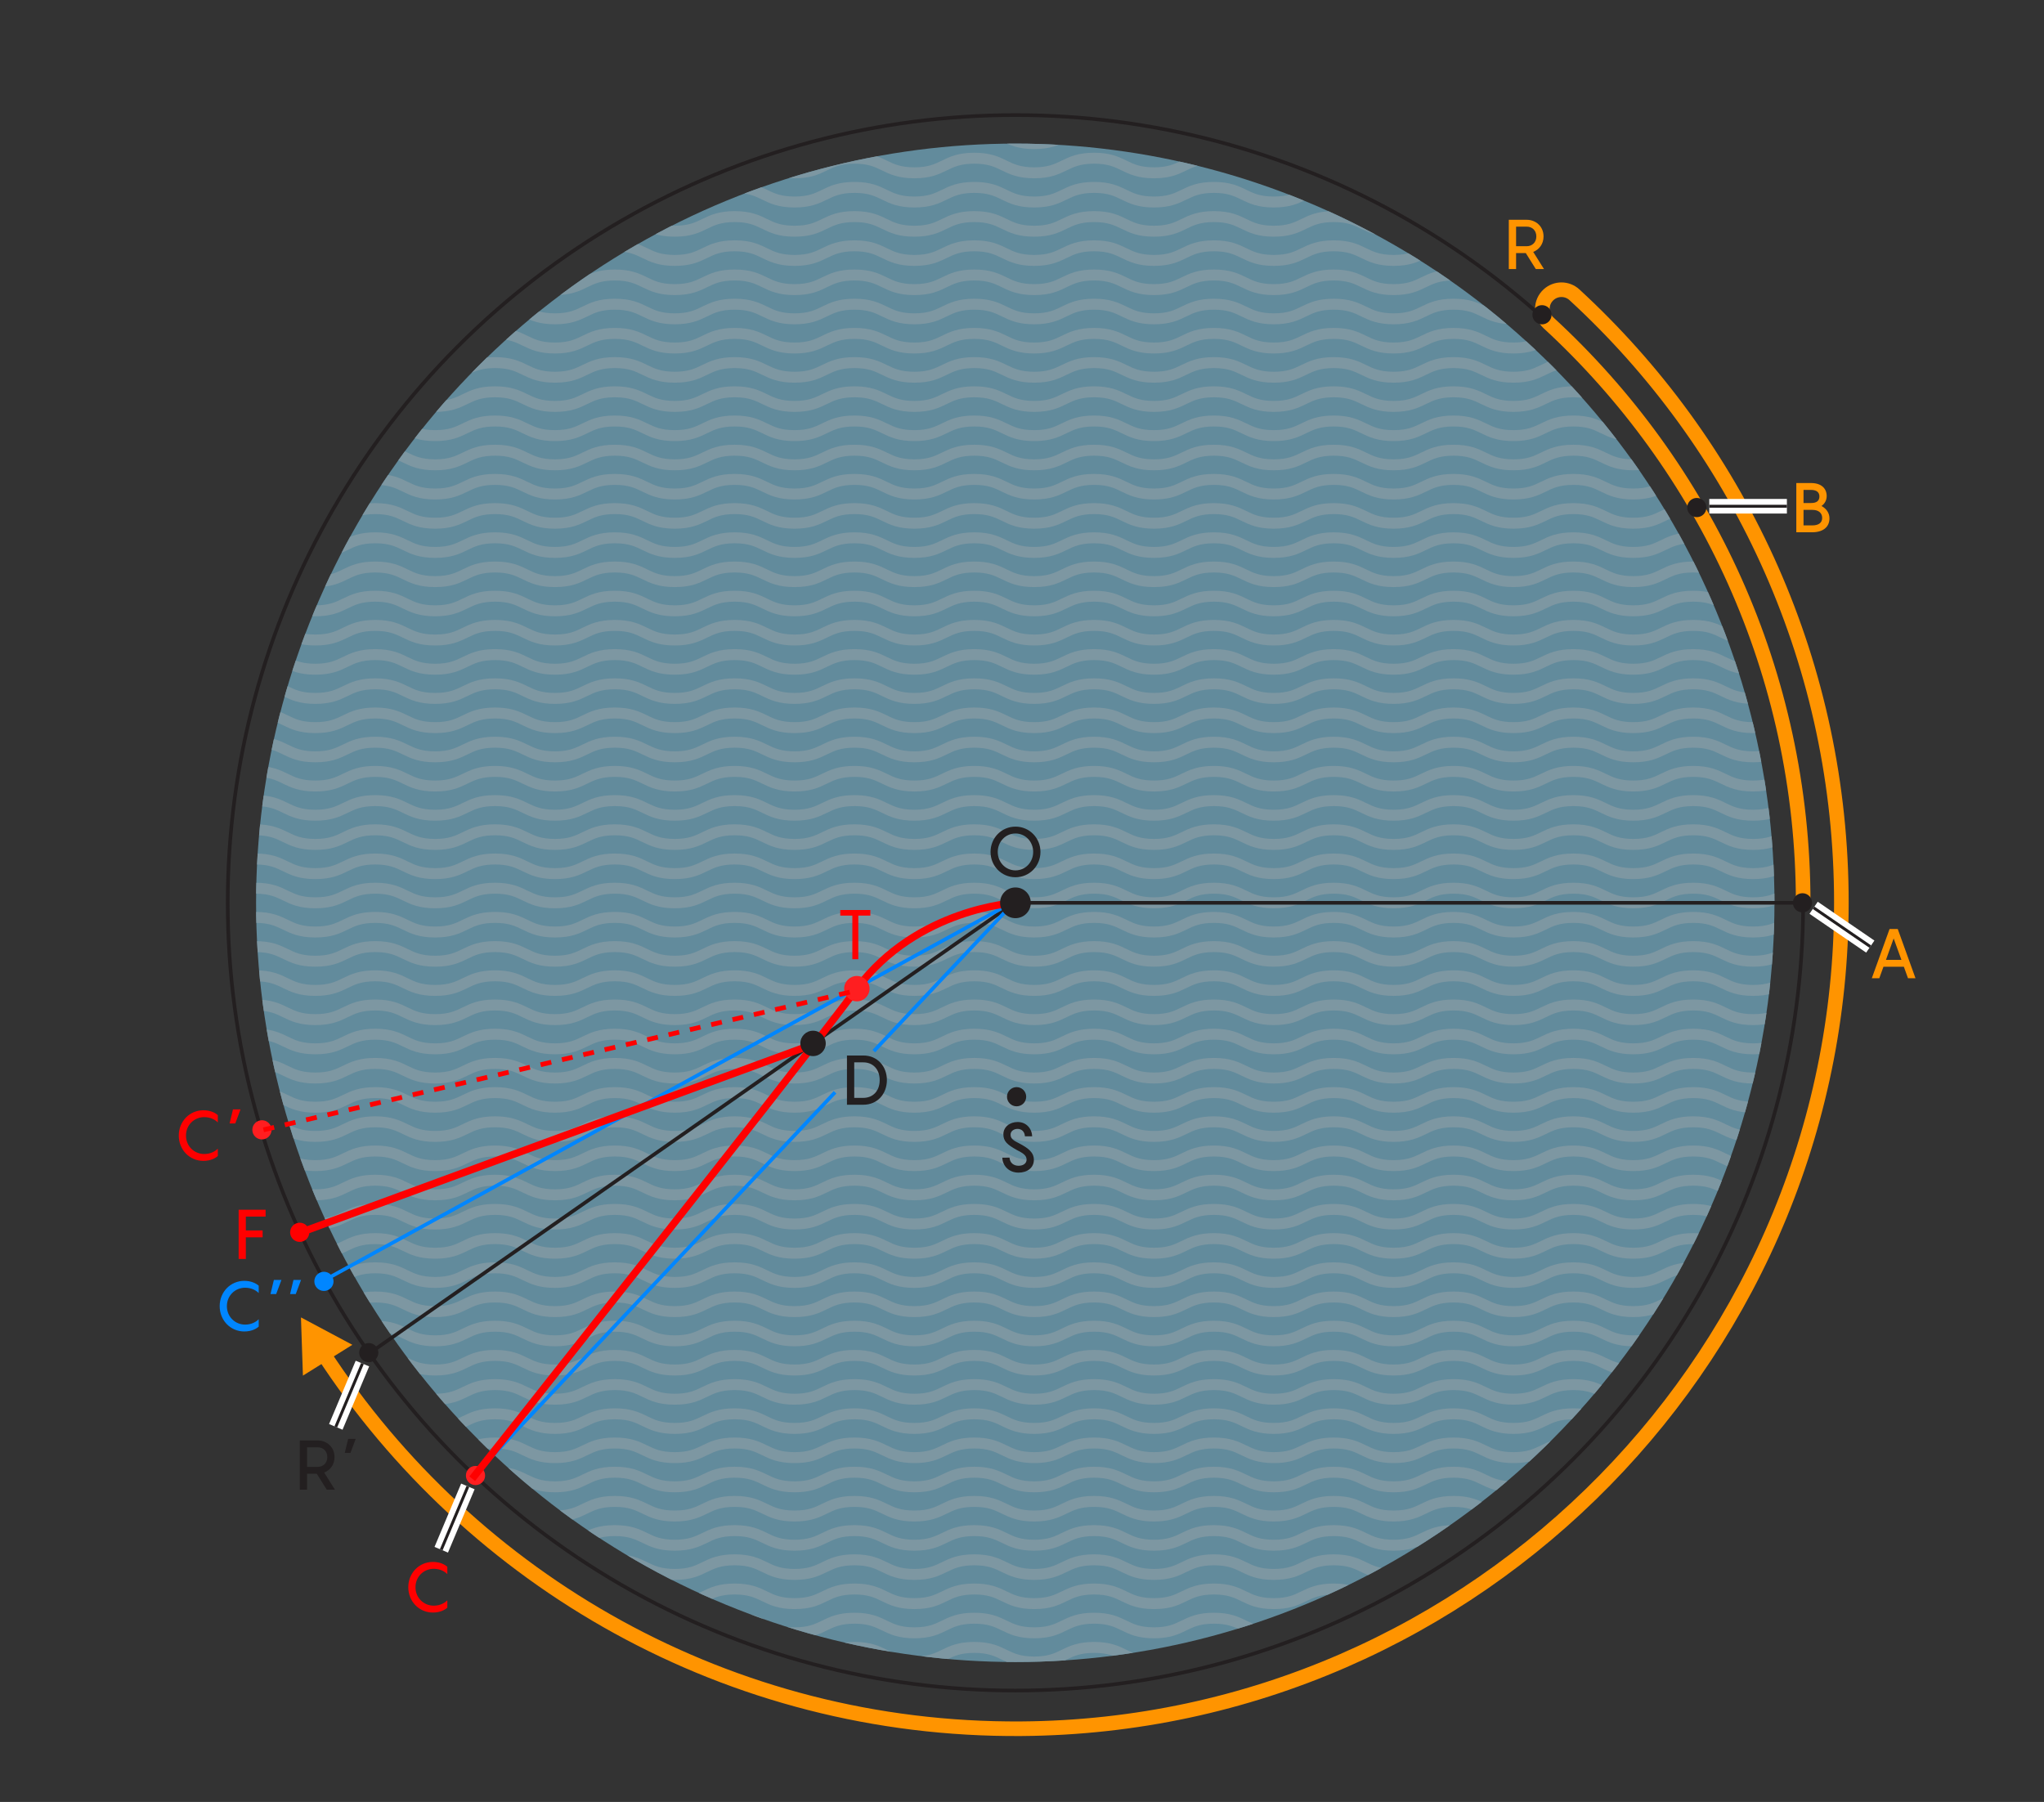 <?xml version="1.0" encoding="utf-8"?>
<!-- Generator: Adobe Illustrator 25.3.1, SVG Export Plug-In . SVG Version: 6.00 Build 0)  -->
<svg version="1.1" xmlns="http://www.w3.org/2000/svg" xmlns:xlink="http://www.w3.org/1999/xlink" x="0px" y="0px" width="560px"
	 height="493.687px" viewBox="0 0 560 493.687" style="enable-background:new 0 0 560 493.687;" xml:space="preserve">
<rect x="0" y="0" width="560" height="493.687" fill="#333333" stroke="none"/>
<style type="text/css">
	.st0{fill:#FFFFFF;}
	.st1{fill:none;stroke:#5D5D5D;stroke-miterlimit:10;}
	.st2{fill:#666666;}
	.st3{fill:#9A9A9A;}
	.st4{fill:#999999;}
	.st5{fill:none;}
	.st6{fill:#1A1A1A;}
	.st7{fill:#CCCCCC;}
	.st8{fill:#363636;}
	.st9{fill:none;stroke:#231F20;stroke-miterlimit:10;}
	.st10{fill:none;stroke:#FF9400;stroke-width:4;stroke-miterlimit:10;}
	.st11{fill:#FF9400;}
	.st12{fill:none;stroke:#FFFFFF;stroke-width:4;stroke-miterlimit:10;}
	.st13{opacity:0.59;}
	.st14{fill:#82C7E4;}
	.st15{clip-path:url(#SVGID_2_);}
	.st16{fill:none;stroke:#B0DBEE;stroke-width:3;stroke-miterlimit:10;}
	.st17{fill:#231F20;}
	.st18{fill:#FF0000;}
	.st19{fill:#0086FF;}
	.st20{clip-path:url(#SVGID_4_);}
	.st21{fill:none;stroke:#00AF00;stroke-miterlimit:10;}
	.st22{fill:none;stroke:#FF0000;stroke-width:3;stroke-miterlimit:10;}
	.st23{fill:#FF1E20;}
	.st24{fill:#0000FF;}
	.st25{fill:none;stroke:#0000FF;stroke-miterlimit:10;stroke-dasharray:3,3;}
	.st26{fill:#00AF00;}
	.st27{fill:none;stroke:#231F20;stroke-width:0.8;stroke-miterlimit:10;}
	.st28{clip-path:url(#SVGID_6_);}
	.st29{fill:none;stroke:#FF0000;stroke-width:2.5;stroke-miterlimit:10;}
	.st30{clip-path:url(#SVGID_8_);}
	.st31{clip-path:url(#SVGID_10_);}
	.st32{clip-path:url(#SVGID_12_);}
	.st33{fill:none;stroke:#FF0000;stroke-width:1.3;stroke-miterlimit:10;}
	.st34{fill:none;stroke:#FF0000;stroke-width:1.3;stroke-miterlimit:10;stroke-dasharray:3.041,3.041;}
	.st35{fill:none;stroke:#0086FF;stroke-miterlimit:10;}
	.st36{fill:none;stroke:#FF0000;stroke-width:2;stroke-miterlimit:10;}
	.st37{fill:none;stroke:#FF0000;stroke-width:1.3;stroke-miterlimit:10;stroke-dasharray:3,3;}
	.st38{clip-path:url(#SVGID_14_);}
	.st39{clip-path:url(#SVGID_16_);}
</style>
<g id="STYLES_and_NOTES">
</g>
<g id="Infog">
	<circle class="st9" cx="278.205" cy="247.344" r="215.816"/>
	<g>
		<g>
			<path class="st10" d="M88.477,370.71c40.648,62.386,111.234,103.483,191.379,102.911
				c125.085-0.893,226.225-104.175,224.612-229.253c-0.834-64.713-28.834-122.877-73.118-163.609
				c-1.993-1.833-5.055-1.849-7.064-0.034c-2.288,2.067-2.296,5.646-0.027,7.733
				c42.887,39.443,69.762,96.027,69.762,158.887"/>
			<g>
				<polygon class="st11" points="82.993,376.88 82.455,360.935 96.534,368.44 				"/>
			</g>
		</g>
	</g>
	<line class="st12" x1="496.881" y1="248.704" x2="512.407" y2="259.339"/>
	<line class="st12" x1="468.293" y1="138.697" x2="489.558" y2="138.697"/>
	<line class="st12" x1="99.295" y1="373.576" x2="92" y2="390.923"/>
	<line class="st12" x1="128.186" y1="407.238" x2="120.89" y2="424.586"/>
	<g class="st13">
		<circle class="st14" cx="278.156" cy="247.344" r="208"/>
		<g>
			<defs>
				<circle id="SVGID_1_" cx="278.156" cy="247.344" r="208"/>
			</defs>
			<clipPath id="SVGID_2_">
				<use xlink:href="#SVGID_1_"  style="overflow:visible;"/>
			</clipPath>
			<g class="st15">
				<g>
					<path class="st16" d="M37.156,3.344c8.205,0,8.205,4,16.41,4c8.207,0,8.207-4,16.413-4
						c8.205,0,8.205,4,16.41,4c8.206,0,8.206-4,16.412-4c8.206,0,8.206,4,16.412,4
						c8.205,0,8.205-4,16.411-4c8.206,0,8.206,4,16.412,4c8.207,0,8.207-4,16.414-4
						c8.206,0,8.206,4,16.413,4c8.206,0,8.206-4,16.412-4c8.206,0,8.206,4,16.412,4
						c8.206,0,8.206-4,16.413-4c8.207,0,8.207,4,16.413,4c8.208,0,8.208-4,16.415-4c8.207,0,8.207,4,16.413,4
						c8.207,0,8.207-4,16.413-4c8.205,0,8.205,4,16.411,4c8.206,0,8.206-4,16.411-4c8.207,0,8.207,4,16.413,4
						c8.208,0,8.208-4,16.416-4c8.206,0,8.206,4,16.413,4c8.207,0,8.207-4,16.414-4
						c8.207,0,8.207,4,16.415,4c8.208,0,8.208-4,16.417-4c8.206,0,8.206,4,16.412,4c8.209,0,8.209-4,16.418-4
						c8.209,0,8.209,4,16.419,4c8.211,0,8.211-4,16.421-4s8.211,4,16.421,4"/>
				</g>
				<g>
					<path class="st16" d="M37.156,11.344c8.205,0,8.205,4,16.41,4c8.207,0,8.207-4,16.413-4
						c8.205,0,8.205,4,16.41,4c8.206,0,8.206-4,16.412-4c8.206,0,8.206,4,16.412,4
						c8.205,0,8.205-4,16.411-4c8.206,0,8.206,4,16.412,4c8.207,0,8.207-4,16.414-4
						c8.206,0,8.206,4,16.413,4c8.206,0,8.206-4,16.412-4c8.206,0,8.206,4,16.412,4
						c8.206,0,8.206-4,16.413-4c8.207,0,8.207,4,16.413,4c8.208,0,8.208-4,16.415-4c8.207,0,8.207,4,16.413,4
						c8.207,0,8.207-4,16.413-4c8.205,0,8.205,4,16.411,4c8.206,0,8.206-4,16.411-4c8.207,0,8.207,4,16.413,4
						c8.208,0,8.208-4,16.416-4c8.206,0,8.206,4,16.413,4c8.207,0,8.207-4,16.414-4
						c8.207,0,8.207,4,16.415,4c8.208,0,8.208-4,16.417-4c8.206,0,8.206,4,16.412,4c8.209,0,8.209-4,16.418-4
						c8.209,0,8.209,4,16.419,4c8.211,0,8.211-4,16.421-4s8.211,4,16.421,4"/>
				</g>
				<g>
					<path class="st16" d="M37.156,19.344c8.205,0,8.205,4,16.41,4c8.207,0,8.207-4,16.413-4
						c8.205,0,8.205,4,16.41,4c8.206,0,8.206-4,16.412-4c8.206,0,8.206,4,16.412,4
						c8.205,0,8.205-4,16.411-4c8.206,0,8.206,4,16.412,4c8.207,0,8.207-4,16.414-4
						c8.206,0,8.206,4,16.413,4c8.206,0,8.206-4,16.412-4c8.206,0,8.206,4,16.412,4
						c8.206,0,8.206-4,16.413-4c8.207,0,8.207,4,16.413,4c8.208,0,8.208-4,16.415-4c8.207,0,8.207,4,16.413,4
						c8.207,0,8.207-4,16.413-4c8.205,0,8.205,4,16.411,4c8.206,0,8.206-4,16.411-4c8.207,0,8.207,4,16.413,4
						c8.208,0,8.208-4,16.416-4c8.206,0,8.206,4,16.413,4c8.207,0,8.207-4,16.414-4
						c8.207,0,8.207,4,16.415,4c8.208,0,8.208-4,16.417-4c8.206,0,8.206,4,16.412,4c8.209,0,8.209-4,16.418-4
						c8.209,0,8.209,4,16.419,4c8.211,0,8.211-4,16.421-4s8.211,4,16.421,4"/>
				</g>
				<g>
					<path class="st16" d="M37.156,27.344c8.205,0,8.205,4,16.41,4c8.207,0,8.207-4,16.413-4
						c8.205,0,8.205,4,16.41,4c8.206,0,8.206-4,16.412-4c8.206,0,8.206,4,16.412,4
						c8.205,0,8.205-4,16.411-4c8.206,0,8.206,4,16.412,4c8.207,0,8.207-4,16.414-4
						c8.206,0,8.206,4,16.413,4c8.206,0,8.206-4,16.412-4c8.206,0,8.206,4,16.412,4
						c8.206,0,8.206-4,16.413-4c8.207,0,8.207,4,16.413,4c8.208,0,8.208-4,16.415-4c8.207,0,8.207,4,16.413,4
						c8.207,0,8.207-4,16.413-4c8.205,0,8.205,4,16.411,4c8.206,0,8.206-4,16.411-4c8.207,0,8.207,4,16.413,4
						c8.208,0,8.208-4,16.416-4c8.206,0,8.206,4,16.413,4c8.207,0,8.207-4,16.414-4
						c8.207,0,8.207,4,16.415,4c8.208,0,8.208-4,16.417-4c8.206,0,8.206,4,16.412,4c8.209,0,8.209-4,16.418-4
						c8.209,0,8.209,4,16.419,4c8.211,0,8.211-4,16.421-4s8.211,4,16.421,4"/>
				</g>
				<g>
					<path class="st16" d="M37.156,35.344c8.205,0,8.205,4,16.41,4c8.207,0,8.207-4,16.413-4
						c8.205,0,8.205,4,16.41,4c8.206,0,8.206-4,16.412-4c8.206,0,8.206,4,16.412,4
						c8.205,0,8.205-4,16.411-4c8.206,0,8.206,4,16.412,4c8.207,0,8.207-4,16.414-4
						c8.206,0,8.206,4,16.413,4c8.206,0,8.206-4,16.412-4c8.206,0,8.206,4,16.412,4
						c8.206,0,8.206-4,16.413-4c8.207,0,8.207,4,16.413,4c8.208,0,8.208-4,16.415-4c8.207,0,8.207,4,16.413,4
						c8.207,0,8.207-4,16.413-4c8.205,0,8.205,4,16.411,4c8.206,0,8.206-4,16.411-4c8.207,0,8.207,4,16.413,4
						c8.208,0,8.208-4,16.416-4c8.206,0,8.206,4,16.413,4c8.207,0,8.207-4,16.414-4
						c8.207,0,8.207,4,16.415,4c8.208,0,8.208-4,16.417-4c8.206,0,8.206,4,16.412,4c8.209,0,8.209-4,16.418-4
						c8.209,0,8.209,4,16.419,4c8.211,0,8.211-4,16.421-4s8.211,4,16.421,4"/>
				</g>
				<g>
					<path class="st16" d="M37.156,43.344c8.205,0,8.205,4,16.41,4c8.207,0,8.207-4,16.413-4
						c8.205,0,8.205,4,16.41,4c8.206,0,8.206-4,16.412-4c8.206,0,8.206,4,16.412,4
						c8.205,0,8.205-4,16.411-4c8.206,0,8.206,4,16.412,4c8.207,0,8.207-4,16.414-4
						c8.206,0,8.206,4,16.413,4c8.206,0,8.206-4,16.412-4c8.206,0,8.206,4,16.412,4
						c8.206,0,8.206-4,16.413-4c8.207,0,8.207,4,16.413,4c8.208,0,8.208-4,16.415-4c8.207,0,8.207,4,16.413,4
						c8.207,0,8.207-4,16.413-4c8.205,0,8.205,4,16.411,4c8.206,0,8.206-4,16.411-4c8.207,0,8.207,4,16.413,4
						c8.208,0,8.208-4,16.416-4c8.206,0,8.206,4,16.413,4c8.207,0,8.207-4,16.414-4
						c8.207,0,8.207,4,16.415,4c8.208,0,8.208-4,16.417-4c8.206,0,8.206,4,16.412,4c8.209,0,8.209-4,16.418-4
						c8.209,0,8.209,4,16.419,4c8.211,0,8.211-4,16.421-4s8.211,4,16.421,4"/>
				</g>
				<g>
					<path class="st16" d="M37.156,51.344c8.205,0,8.205,4,16.41,4c8.207,0,8.207-4,16.413-4
						c8.205,0,8.205,4,16.41,4c8.206,0,8.206-4,16.412-4c8.206,0,8.206,4,16.412,4
						c8.205,0,8.205-4,16.411-4c8.206,0,8.206,4,16.412,4c8.207,0,8.207-4,16.414-4
						c8.206,0,8.206,4,16.413,4c8.206,0,8.206-4,16.412-4c8.206,0,8.206,4,16.412,4
						c8.206,0,8.206-4,16.413-4c8.207,0,8.207,4,16.413,4c8.208,0,8.208-4,16.415-4c8.207,0,8.207,4,16.413,4
						c8.207,0,8.207-4,16.413-4c8.205,0,8.205,4,16.411,4c8.206,0,8.206-4,16.411-4c8.207,0,8.207,4,16.413,4
						c8.208,0,8.208-4,16.416-4c8.206,0,8.206,4,16.413,4c8.207,0,8.207-4,16.414-4
						c8.207,0,8.207,4,16.415,4c8.208,0,8.208-4,16.417-4c8.206,0,8.206,4,16.412,4c8.209,0,8.209-4,16.418-4
						c8.209,0,8.209,4,16.419,4c8.211,0,8.211-4,16.421-4s8.211,4,16.421,4"/>
				</g>
				<g>
					<path class="st16" d="M37.156,59.344c8.205,0,8.205,4,16.41,4c8.207,0,8.207-4,16.413-4
						c8.205,0,8.205,4,16.41,4c8.206,0,8.206-4,16.412-4c8.206,0,8.206,4,16.412,4
						c8.205,0,8.205-4,16.411-4c8.206,0,8.206,4,16.412,4c8.207,0,8.207-4,16.414-4
						c8.206,0,8.206,4,16.413,4c8.206,0,8.206-4,16.412-4c8.206,0,8.206,4,16.412,4
						c8.206,0,8.206-4,16.413-4c8.207,0,8.207,4,16.413,4c8.208,0,8.208-4,16.415-4c8.207,0,8.207,4,16.413,4
						c8.207,0,8.207-4,16.413-4c8.205,0,8.205,4,16.411,4c8.206,0,8.206-4,16.411-4c8.207,0,8.207,4,16.413,4
						c8.208,0,8.208-4,16.416-4c8.206,0,8.206,4,16.413,4c8.207,0,8.207-4,16.414-4
						c8.207,0,8.207,4,16.415,4c8.208,0,8.208-4,16.417-4c8.206,0,8.206,4,16.412,4c8.209,0,8.209-4,16.418-4
						c8.209,0,8.209,4,16.419,4c8.211,0,8.211-4,16.421-4s8.211,4,16.421,4"/>
				</g>
				<g>
					<path class="st16" d="M37.156,67.344c8.205,0,8.205,4,16.41,4c8.207,0,8.207-4,16.413-4
						c8.205,0,8.205,4,16.41,4c8.206,0,8.206-4,16.412-4c8.206,0,8.206,4,16.412,4
						c8.205,0,8.205-4,16.411-4c8.206,0,8.206,4,16.412,4c8.207,0,8.207-4,16.414-4
						c8.206,0,8.206,4,16.413,4c8.206,0,8.206-4,16.412-4c8.206,0,8.206,4,16.412,4
						c8.206,0,8.206-4,16.413-4c8.207,0,8.207,4,16.413,4c8.208,0,8.208-4,16.415-4c8.207,0,8.207,4,16.413,4
						c8.207,0,8.207-4,16.413-4c8.205,0,8.205,4,16.411,4c8.206,0,8.206-4,16.411-4c8.207,0,8.207,4,16.413,4
						c8.208,0,8.208-4,16.416-4c8.206,0,8.206,4,16.413,4c8.207,0,8.207-4,16.414-4
						c8.207,0,8.207,4,16.415,4c8.208,0,8.208-4,16.417-4c8.206,0,8.206,4,16.412,4c8.209,0,8.209-4,16.418-4
						c8.209,0,8.209,4,16.419,4c8.211,0,8.211-4,16.421-4s8.211,4,16.421,4"/>
				</g>
				<g>
					<path class="st16" d="M37.156,75.344c8.205,0,8.205,4,16.41,4c8.207,0,8.207-4,16.413-4
						c8.205,0,8.205,4,16.41,4c8.206,0,8.206-4,16.412-4c8.206,0,8.206,4,16.412,4
						c8.205,0,8.205-4,16.411-4c8.206,0,8.206,4,16.412,4c8.207,0,8.207-4,16.414-4
						c8.206,0,8.206,4,16.413,4c8.206,0,8.206-4,16.412-4c8.206,0,8.206,4,16.412,4
						c8.206,0,8.206-4,16.413-4c8.207,0,8.207,4,16.413,4c8.208,0,8.208-4,16.415-4c8.207,0,8.207,4,16.413,4
						c8.207,0,8.207-4,16.413-4c8.205,0,8.205,4,16.411,4c8.206,0,8.206-4,16.411-4c8.207,0,8.207,4,16.413,4
						c8.208,0,8.208-4,16.416-4c8.206,0,8.206,4,16.413,4c8.207,0,8.207-4,16.414-4
						c8.207,0,8.207,4,16.415,4c8.208,0,8.208-4,16.417-4c8.206,0,8.206,4,16.412,4c8.209,0,8.209-4,16.418-4
						c8.209,0,8.209,4,16.419,4c8.211,0,8.211-4,16.421-4s8.211,4,16.421,4"/>
				</g>
				<g>
					<path class="st16" d="M37.156,83.344c8.205,0,8.205,4,16.41,4c8.207,0,8.207-4,16.413-4
						c8.205,0,8.205,4,16.41,4c8.206,0,8.206-4,16.412-4c8.206,0,8.206,4,16.412,4
						c8.205,0,8.205-4,16.411-4c8.206,0,8.206,4,16.412,4c8.207,0,8.207-4,16.414-4
						c8.206,0,8.206,4,16.413,4c8.206,0,8.206-4,16.412-4c8.206,0,8.206,4,16.412,4
						c8.206,0,8.206-4,16.413-4c8.207,0,8.207,4,16.413,4c8.208,0,8.208-4,16.415-4c8.207,0,8.207,4,16.413,4
						c8.207,0,8.207-4,16.413-4c8.205,0,8.205,4,16.411,4c8.206,0,8.206-4,16.411-4c8.207,0,8.207,4,16.413,4
						c8.208,0,8.208-4,16.416-4c8.206,0,8.206,4,16.413,4c8.207,0,8.207-4,16.414-4
						c8.207,0,8.207,4,16.415,4c8.208,0,8.208-4,16.417-4c8.206,0,8.206,4,16.412,4c8.209,0,8.209-4,16.418-4
						c8.209,0,8.209,4,16.419,4c8.211,0,8.211-4,16.421-4s8.211,4,16.421,4"/>
				</g>
				<g>
					<path class="st16" d="M37.156,91.344c8.205,0,8.205,4,16.41,4c8.207,0,8.207-4,16.413-4
						c8.205,0,8.205,4,16.41,4c8.206,0,8.206-4,16.412-4c8.206,0,8.206,4,16.412,4
						c8.205,0,8.205-4,16.411-4c8.206,0,8.206,4,16.412,4c8.207,0,8.207-4,16.414-4
						c8.206,0,8.206,4,16.413,4c8.206,0,8.206-4,16.412-4c8.206,0,8.206,4,16.412,4
						c8.206,0,8.206-4,16.413-4c8.207,0,8.207,4,16.413,4c8.208,0,8.208-4,16.415-4c8.207,0,8.207,4,16.413,4
						c8.207,0,8.207-4,16.413-4c8.205,0,8.205,4,16.411,4c8.206,0,8.206-4,16.411-4c8.207,0,8.207,4,16.413,4
						c8.208,0,8.208-4,16.416-4c8.206,0,8.206,4,16.413,4c8.207,0,8.207-4,16.414-4
						c8.207,0,8.207,4,16.415,4c8.208,0,8.208-4,16.417-4c8.206,0,8.206,4,16.412,4c8.209,0,8.209-4,16.418-4
						c8.209,0,8.209,4,16.419,4c8.211,0,8.211-4,16.421-4s8.211,4,16.421,4"/>
				</g>
				<g>
					<path class="st16" d="M37.156,99.344c8.205,0,8.205,4,16.41,4c8.207,0,8.207-4,16.413-4
						c8.205,0,8.205,4,16.41,4c8.206,0,8.206-4,16.412-4c8.206,0,8.206,4,16.412,4
						c8.205,0,8.205-4,16.411-4c8.206,0,8.206,4,16.412,4c8.207,0,8.207-4,16.414-4
						c8.206,0,8.206,4,16.413,4c8.206,0,8.206-4,16.412-4c8.206,0,8.206,4,16.412,4
						c8.206,0,8.206-4,16.413-4c8.207,0,8.207,4,16.413,4c8.208,0,8.208-4,16.415-4c8.207,0,8.207,4,16.413,4
						c8.207,0,8.207-4,16.413-4c8.205,0,8.205,4,16.411,4c8.206,0,8.206-4,16.411-4c8.207,0,8.207,4,16.413,4
						c8.208,0,8.208-4,16.416-4c8.206,0,8.206,4,16.413,4c8.207,0,8.207-4,16.414-4
						c8.207,0,8.207,4,16.415,4c8.208,0,8.208-4,16.417-4c8.206,0,8.206,4,16.412,4c8.209,0,8.209-4,16.418-4
						c8.209,0,8.209,4,16.419,4c8.211,0,8.211-4,16.421-4s8.211,4,16.421,4"/>
				</g>
				<g>
					<path class="st16" d="M37.156,107.344c8.205,0,8.205,4,16.41,4c8.207,0,8.207-4,16.413-4
						c8.205,0,8.205,4,16.41,4c8.206,0,8.206-4,16.412-4c8.206,0,8.206,4,16.412,4
						c8.205,0,8.205-4,16.411-4c8.206,0,8.206,4,16.412,4c8.207,0,8.207-4,16.414-4
						c8.206,0,8.206,4,16.413,4c8.206,0,8.206-4,16.412-4c8.206,0,8.206,4,16.412,4
						c8.206,0,8.206-4,16.413-4c8.207,0,8.207,4,16.413,4c8.208,0,8.208-4,16.415-4c8.207,0,8.207,4,16.413,4
						c8.207,0,8.207-4,16.413-4c8.205,0,8.205,4,16.411,4c8.206,0,8.206-4,16.411-4c8.207,0,8.207,4,16.413,4
						c8.208,0,8.208-4,16.416-4c8.206,0,8.206,4,16.413,4c8.207,0,8.207-4,16.414-4
						c8.207,0,8.207,4,16.415,4c8.208,0,8.208-4,16.417-4c8.206,0,8.206,4,16.412,4c8.209,0,8.209-4,16.418-4
						c8.209,0,8.209,4,16.419,4c8.211,0,8.211-4,16.421-4s8.211,4,16.421,4"/>
				</g>
				<g>
					<path class="st16" d="M37.156,115.344c8.205,0,8.205,4,16.41,4c8.207,0,8.207-4,16.413-4
						c8.205,0,8.205,4,16.41,4c8.206,0,8.206-4,16.412-4c8.206,0,8.206,4,16.412,4
						c8.205,0,8.205-4,16.411-4c8.206,0,8.206,4,16.412,4c8.207,0,8.207-4,16.414-4
						c8.206,0,8.206,4,16.413,4c8.206,0,8.206-4,16.412-4c8.206,0,8.206,4,16.412,4
						c8.206,0,8.206-4,16.413-4c8.207,0,8.207,4,16.413,4c8.208,0,8.208-4,16.415-4c8.207,0,8.207,4,16.413,4
						c8.207,0,8.207-4,16.413-4c8.205,0,8.205,4,16.411,4c8.206,0,8.206-4,16.411-4c8.207,0,8.207,4,16.413,4
						c8.208,0,8.208-4,16.416-4c8.206,0,8.206,4,16.413,4c8.207,0,8.207-4,16.414-4
						c8.207,0,8.207,4,16.415,4c8.208,0,8.208-4,16.417-4c8.206,0,8.206,4,16.412,4c8.209,0,8.209-4,16.418-4
						c8.209,0,8.209,4,16.419,4c8.211,0,8.211-4,16.421-4s8.211,4,16.421,4"/>
				</g>
				<g>
					<path class="st16" d="M37.156,123.344c8.205,0,8.205,4,16.41,4c8.207,0,8.207-4,16.413-4
						c8.205,0,8.205,4,16.41,4c8.206,0,8.206-4,16.412-4c8.206,0,8.206,4,16.412,4
						c8.205,0,8.205-4,16.411-4c8.206,0,8.206,4,16.412,4c8.207,0,8.207-4,16.414-4
						c8.206,0,8.206,4,16.413,4c8.206,0,8.206-4,16.412-4c8.206,0,8.206,4,16.412,4
						c8.206,0,8.206-4,16.413-4c8.207,0,8.207,4,16.413,4c8.208,0,8.208-4,16.415-4c8.207,0,8.207,4,16.413,4
						c8.207,0,8.207-4,16.413-4c8.205,0,8.205,4,16.411,4c8.206,0,8.206-4,16.411-4c8.207,0,8.207,4,16.413,4
						c8.208,0,8.208-4,16.416-4c8.206,0,8.206,4,16.413,4c8.207,0,8.207-4,16.414-4
						c8.207,0,8.207,4,16.415,4c8.208,0,8.208-4,16.417-4c8.206,0,8.206,4,16.412,4c8.209,0,8.209-4,16.418-4
						c8.209,0,8.209,4,16.419,4c8.211,0,8.211-4,16.421-4s8.211,4,16.421,4"/>
				</g>
				<g>
					<path class="st16" d="M37.156,131.344c8.205,0,8.205,4,16.41,4c8.207,0,8.207-4,16.413-4
						c8.205,0,8.205,4,16.41,4c8.206,0,8.206-4,16.412-4c8.206,0,8.206,4,16.412,4
						c8.205,0,8.205-4,16.411-4c8.206,0,8.206,4,16.412,4c8.207,0,8.207-4,16.414-4
						c8.206,0,8.206,4,16.413,4c8.206,0,8.206-4,16.412-4c8.206,0,8.206,4,16.412,4
						c8.206,0,8.206-4,16.413-4c8.207,0,8.207,4,16.413,4c8.208,0,8.208-4,16.415-4c8.207,0,8.207,4,16.413,4
						c8.207,0,8.207-4,16.413-4c8.205,0,8.205,4,16.411,4c8.206,0,8.206-4,16.411-4c8.207,0,8.207,4,16.413,4
						c8.208,0,8.208-4,16.416-4c8.206,0,8.206,4,16.413,4c8.207,0,8.207-4,16.414-4
						c8.207,0,8.207,4,16.415,4c8.208,0,8.208-4,16.417-4c8.206,0,8.206,4,16.412,4c8.209,0,8.209-4,16.418-4
						c8.209,0,8.209,4,16.419,4c8.211,0,8.211-4,16.421-4s8.211,4,16.421,4"/>
				</g>
				<g>
					<path class="st16" d="M37.156,139.344c8.205,0,8.205,4,16.41,4c8.207,0,8.207-4,16.413-4
						c8.205,0,8.205,4,16.41,4c8.206,0,8.206-4,16.412-4c8.206,0,8.206,4,16.412,4
						c8.205,0,8.205-4,16.411-4c8.206,0,8.206,4,16.412,4c8.207,0,8.207-4,16.414-4
						c8.206,0,8.206,4,16.413,4c8.206,0,8.206-4,16.412-4c8.206,0,8.206,4,16.412,4
						c8.206,0,8.206-4,16.413-4c8.207,0,8.207,4,16.413,4c8.208,0,8.208-4,16.415-4c8.207,0,8.207,4,16.413,4
						c8.207,0,8.207-4,16.413-4c8.205,0,8.205,4,16.411,4c8.206,0,8.206-4,16.411-4c8.207,0,8.207,4,16.413,4
						c8.208,0,8.208-4,16.416-4c8.206,0,8.206,4,16.413,4c8.207,0,8.207-4,16.414-4
						c8.207,0,8.207,4,16.415,4c8.208,0,8.208-4,16.417-4c8.206,0,8.206,4,16.412,4c8.209,0,8.209-4,16.418-4
						c8.209,0,8.209,4,16.419,4c8.211,0,8.211-4,16.421-4s8.211,4,16.421,4"/>
				</g>
				<g>
					<path class="st16" d="M37.156,147.344c8.205,0,8.205,4,16.41,4c8.207,0,8.207-4,16.413-4
						c8.205,0,8.205,4,16.41,4c8.206,0,8.206-4,16.412-4c8.206,0,8.206,4,16.412,4
						c8.205,0,8.205-4,16.411-4c8.206,0,8.206,4,16.412,4c8.207,0,8.207-4,16.414-4
						c8.206,0,8.206,4,16.413,4c8.206,0,8.206-4,16.412-4c8.206,0,8.206,4,16.412,4
						c8.206,0,8.206-4,16.413-4c8.207,0,8.207,4,16.413,4c8.208,0,8.208-4,16.415-4c8.207,0,8.207,4,16.413,4
						c8.207,0,8.207-4,16.413-4c8.205,0,8.205,4,16.411,4c8.206,0,8.206-4,16.411-4c8.207,0,8.207,4,16.413,4
						c8.208,0,8.208-4,16.416-4c8.206,0,8.206,4,16.413,4c8.207,0,8.207-4,16.414-4
						c8.207,0,8.207,4,16.415,4c8.208,0,8.208-4,16.417-4c8.206,0,8.206,4,16.412,4c8.209,0,8.209-4,16.418-4
						c8.209,0,8.209,4,16.419,4c8.211,0,8.211-4,16.421-4s8.211,4,16.421,4"/>
				</g>
				<g>
					<path class="st16" d="M37.156,155.344c8.205,0,8.205,4,16.41,4c8.207,0,8.207-4,16.413-4
						c8.205,0,8.205,4,16.41,4c8.206,0,8.206-4,16.412-4c8.206,0,8.206,4,16.412,4
						c8.205,0,8.205-4,16.411-4c8.206,0,8.206,4,16.412,4c8.207,0,8.207-4,16.414-4
						c8.206,0,8.206,4,16.413,4c8.206,0,8.206-4,16.412-4c8.206,0,8.206,4,16.412,4
						c8.206,0,8.206-4,16.413-4c8.207,0,8.207,4,16.413,4c8.208,0,8.208-4,16.415-4c8.207,0,8.207,4,16.413,4
						c8.207,0,8.207-4,16.413-4c8.205,0,8.205,4,16.411,4c8.206,0,8.206-4,16.411-4c8.207,0,8.207,4,16.413,4
						c8.208,0,8.208-4,16.416-4c8.206,0,8.206,4,16.413,4c8.207,0,8.207-4,16.414-4
						c8.207,0,8.207,4,16.415,4c8.208,0,8.208-4,16.417-4c8.206,0,8.206,4,16.412,4c8.209,0,8.209-4,16.418-4
						c8.209,0,8.209,4,16.419,4c8.211,0,8.211-4,16.421-4s8.211,4,16.421,4"/>
				</g>
				<g>
					<path class="st16" d="M37.156,163.344c8.205,0,8.205,4,16.41,4c8.207,0,8.207-4,16.413-4
						c8.205,0,8.205,4,16.41,4c8.206,0,8.206-4,16.412-4c8.206,0,8.206,4,16.412,4
						c8.205,0,8.205-4,16.411-4c8.206,0,8.206,4,16.412,4c8.207,0,8.207-4,16.414-4
						c8.206,0,8.206,4,16.413,4c8.206,0,8.206-4,16.412-4c8.206,0,8.206,4,16.412,4
						c8.206,0,8.206-4,16.413-4c8.207,0,8.207,4,16.413,4c8.208,0,8.208-4,16.415-4c8.207,0,8.207,4,16.413,4
						c8.207,0,8.207-4,16.413-4c8.205,0,8.205,4,16.411,4c8.206,0,8.206-4,16.411-4c8.207,0,8.207,4,16.413,4
						c8.208,0,8.208-4,16.416-4c8.206,0,8.206,4,16.413,4c8.207,0,8.207-4,16.414-4
						c8.207,0,8.207,4,16.415,4c8.208,0,8.208-4,16.417-4c8.206,0,8.206,4,16.412,4c8.209,0,8.209-4,16.418-4
						c8.209,0,8.209,4,16.419,4c8.211,0,8.211-4,16.421-4s8.211,4,16.421,4"/>
				</g>
				<g>
					<path class="st16" d="M37.156,171.344c8.205,0,8.205,4,16.41,4c8.207,0,8.207-4,16.413-4
						c8.205,0,8.205,4,16.41,4c8.206,0,8.206-4,16.412-4c8.206,0,8.206,4,16.412,4
						c8.205,0,8.205-4,16.411-4c8.206,0,8.206,4,16.412,4c8.207,0,8.207-4,16.414-4
						c8.206,0,8.206,4,16.413,4c8.206,0,8.206-4,16.412-4c8.206,0,8.206,4,16.412,4
						c8.206,0,8.206-4,16.413-4c8.207,0,8.207,4,16.413,4c8.208,0,8.208-4,16.415-4c8.207,0,8.207,4,16.413,4
						c8.207,0,8.207-4,16.413-4c8.205,0,8.205,4,16.411,4c8.206,0,8.206-4,16.411-4c8.207,0,8.207,4,16.413,4
						c8.208,0,8.208-4,16.416-4c8.206,0,8.206,4,16.413,4c8.207,0,8.207-4,16.414-4
						c8.207,0,8.207,4,16.415,4c8.208,0,8.208-4,16.417-4c8.206,0,8.206,4,16.412,4c8.209,0,8.209-4,16.418-4
						c8.209,0,8.209,4,16.419,4c8.211,0,8.211-4,16.421-4s8.211,4,16.421,4"/>
				</g>
				<g>
					<path class="st16" d="M37.156,179.344c8.205,0,8.205,4,16.41,4c8.207,0,8.207-4,16.413-4
						c8.205,0,8.205,4,16.41,4c8.206,0,8.206-4,16.412-4c8.206,0,8.206,4,16.412,4
						c8.205,0,8.205-4,16.411-4c8.206,0,8.206,4,16.412,4c8.207,0,8.207-4,16.414-4
						c8.206,0,8.206,4,16.413,4c8.206,0,8.206-4,16.412-4c8.206,0,8.206,4,16.412,4
						c8.206,0,8.206-4,16.413-4c8.207,0,8.207,4,16.413,4c8.208,0,8.208-4,16.415-4c8.207,0,8.207,4,16.413,4
						c8.207,0,8.207-4,16.413-4c8.205,0,8.205,4,16.411,4c8.206,0,8.206-4,16.411-4c8.207,0,8.207,4,16.413,4
						c8.208,0,8.208-4,16.416-4c8.206,0,8.206,4,16.413,4c8.207,0,8.207-4,16.414-4
						c8.207,0,8.207,4,16.415,4c8.208,0,8.208-4,16.417-4c8.206,0,8.206,4,16.412,4c8.209,0,8.209-4,16.418-4
						c8.209,0,8.209,4,16.419,4c8.211,0,8.211-4,16.421-4s8.211,4,16.421,4"/>
				</g>
				<g>
					<path class="st16" d="M37.156,187.344c8.205,0,8.205,4,16.41,4c8.207,0,8.207-4,16.413-4
						c8.205,0,8.205,4,16.41,4c8.206,0,8.206-4,16.412-4c8.206,0,8.206,4,16.412,4
						c8.205,0,8.205-4,16.411-4c8.206,0,8.206,4,16.412,4c8.207,0,8.207-4,16.414-4
						c8.206,0,8.206,4,16.413,4c8.206,0,8.206-4,16.412-4c8.206,0,8.206,4,16.412,4
						c8.206,0,8.206-4,16.413-4c8.207,0,8.207,4,16.413,4c8.208,0,8.208-4,16.415-4c8.207,0,8.207,4,16.413,4
						c8.207,0,8.207-4,16.413-4c8.205,0,8.205,4,16.411,4c8.206,0,8.206-4,16.411-4c8.207,0,8.207,4,16.413,4
						c8.208,0,8.208-4,16.416-4c8.206,0,8.206,4,16.413,4c8.207,0,8.207-4,16.414-4
						c8.207,0,8.207,4,16.415,4c8.208,0,8.208-4,16.417-4c8.206,0,8.206,4,16.412,4c8.209,0,8.209-4,16.418-4
						c8.209,0,8.209,4,16.419,4c8.211,0,8.211-4,16.421-4s8.211,4,16.421,4"/>
				</g>
				<g>
					<path class="st16" d="M37.156,195.344c8.205,0,8.205,4,16.41,4c8.207,0,8.207-4,16.413-4
						c8.205,0,8.205,4,16.41,4c8.206,0,8.206-4,16.412-4c8.206,0,8.206,4,16.412,4
						c8.205,0,8.205-4,16.411-4c8.206,0,8.206,4,16.412,4c8.207,0,8.207-4,16.414-4
						c8.206,0,8.206,4,16.413,4c8.206,0,8.206-4,16.412-4c8.206,0,8.206,4,16.412,4
						c8.206,0,8.206-4,16.413-4c8.207,0,8.207,4,16.413,4c8.208,0,8.208-4,16.415-4c8.207,0,8.207,4,16.413,4
						c8.207,0,8.207-4,16.413-4c8.205,0,8.205,4,16.411,4c8.206,0,8.206-4,16.411-4c8.207,0,8.207,4,16.413,4
						c8.208,0,8.208-4,16.416-4c8.206,0,8.206,4,16.413,4c8.207,0,8.207-4,16.414-4
						c8.207,0,8.207,4,16.415,4c8.208,0,8.208-4,16.417-4c8.206,0,8.206,4,16.412,4c8.209,0,8.209-4,16.418-4
						c8.209,0,8.209,4,16.419,4c8.211,0,8.211-4,16.421-4s8.211,4,16.421,4"/>
				</g>
				<g>
					<path class="st16" d="M37.156,203.344c8.205,0,8.205,4,16.41,4c8.207,0,8.207-4,16.413-4
						c8.205,0,8.205,4,16.41,4c8.206,0,8.206-4,16.412-4c8.206,0,8.206,4,16.412,4
						c8.205,0,8.205-4,16.411-4c8.206,0,8.206,4,16.412,4c8.207,0,8.207-4,16.414-4
						c8.206,0,8.206,4,16.413,4c8.206,0,8.206-4,16.412-4c8.206,0,8.206,4,16.412,4
						c8.206,0,8.206-4,16.413-4c8.207,0,8.207,4,16.413,4c8.208,0,8.208-4,16.415-4c8.207,0,8.207,4,16.413,4
						c8.207,0,8.207-4,16.413-4c8.205,0,8.205,4,16.411,4c8.206,0,8.206-4,16.411-4c8.207,0,8.207,4,16.413,4
						c8.208,0,8.208-4,16.416-4c8.206,0,8.206,4,16.413,4c8.207,0,8.207-4,16.414-4
						c8.207,0,8.207,4,16.415,4c8.208,0,8.208-4,16.417-4c8.206,0,8.206,4,16.412,4c8.209,0,8.209-4,16.418-4
						c8.209,0,8.209,4,16.419,4c8.211,0,8.211-4,16.421-4s8.211,4,16.421,4"/>
				</g>
				<g>
					<path class="st16" d="M37.156,211.344c8.205,0,8.205,4,16.41,4c8.207,0,8.207-4,16.413-4
						c8.205,0,8.205,4,16.41,4c8.206,0,8.206-4,16.412-4c8.206,0,8.206,4,16.412,4
						c8.205,0,8.205-4,16.411-4c8.206,0,8.206,4,16.412,4c8.207,0,8.207-4,16.414-4
						c8.206,0,8.206,4,16.413,4c8.206,0,8.206-4,16.412-4c8.206,0,8.206,4,16.412,4
						c8.206,0,8.206-4,16.413-4c8.207,0,8.207,4,16.413,4c8.208,0,8.208-4,16.415-4c8.207,0,8.207,4,16.413,4
						c8.207,0,8.207-4,16.413-4c8.205,0,8.205,4,16.411,4c8.206,0,8.206-4,16.411-4c8.207,0,8.207,4,16.413,4
						c8.208,0,8.208-4,16.416-4c8.206,0,8.206,4,16.413,4c8.207,0,8.207-4,16.414-4
						c8.207,0,8.207,4,16.415,4c8.208,0,8.208-4,16.417-4c8.206,0,8.206,4,16.412,4c8.209,0,8.209-4,16.418-4
						c8.209,0,8.209,4,16.419,4c8.211,0,8.211-4,16.421-4s8.211,4,16.421,4"/>
				</g>
				<g>
					<path class="st16" d="M37.156,219.344c8.205,0,8.205,4,16.41,4c8.207,0,8.207-4,16.413-4
						c8.205,0,8.205,4,16.41,4c8.206,0,8.206-4,16.412-4c8.206,0,8.206,4,16.412,4
						c8.205,0,8.205-4,16.411-4c8.206,0,8.206,4,16.412,4c8.207,0,8.207-4,16.414-4
						c8.206,0,8.206,4,16.413,4c8.206,0,8.206-4,16.412-4c8.206,0,8.206,4,16.412,4
						c8.206,0,8.206-4,16.413-4c8.207,0,8.207,4,16.413,4c8.208,0,8.208-4,16.415-4c8.207,0,8.207,4,16.413,4
						c8.207,0,8.207-4,16.413-4c8.205,0,8.205,4,16.411,4c8.206,0,8.206-4,16.411-4c8.207,0,8.207,4,16.413,4
						c8.208,0,8.208-4,16.416-4c8.206,0,8.206,4,16.413,4c8.207,0,8.207-4,16.414-4
						c8.207,0,8.207,4,16.415,4c8.208,0,8.208-4,16.417-4c8.206,0,8.206,4,16.412,4c8.209,0,8.209-4,16.418-4
						c8.209,0,8.209,4,16.419,4c8.211,0,8.211-4,16.421-4s8.211,4,16.421,4"/>
				</g>
				<g>
					<path class="st16" d="M37.156,227.344c8.205,0,8.205,4,16.41,4c8.207,0,8.207-4,16.413-4
						c8.205,0,8.205,4,16.41,4c8.206,0,8.206-4,16.412-4c8.206,0,8.206,4,16.412,4
						c8.205,0,8.205-4,16.411-4c8.206,0,8.206,4,16.412,4c8.207,0,8.207-4,16.414-4
						c8.206,0,8.206,4,16.413,4c8.206,0,8.206-4,16.412-4c8.206,0,8.206,4,16.412,4
						c8.206,0,8.206-4,16.413-4c8.207,0,8.207,4,16.413,4c8.208,0,8.208-4,16.415-4c8.207,0,8.207,4,16.413,4
						c8.207,0,8.207-4,16.413-4c8.205,0,8.205,4,16.411,4c8.206,0,8.206-4,16.411-4c8.207,0,8.207,4,16.413,4
						c8.208,0,8.208-4,16.416-4c8.206,0,8.206,4,16.413,4c8.207,0,8.207-4,16.414-4
						c8.207,0,8.207,4,16.415,4c8.208,0,8.208-4,16.417-4c8.206,0,8.206,4,16.412,4c8.209,0,8.209-4,16.418-4
						c8.209,0,8.209,4,16.419,4c8.211,0,8.211-4,16.421-4s8.211,4,16.421,4"/>
				</g>
				<g>
					<path class="st16" d="M37.156,235.344c8.205,0,8.205,4,16.41,4c8.207,0,8.207-4,16.413-4
						c8.205,0,8.205,4,16.41,4c8.206,0,8.206-4,16.412-4c8.206,0,8.206,4,16.412,4
						c8.205,0,8.205-4,16.411-4c8.206,0,8.206,4,16.412,4c8.207,0,8.207-4,16.414-4
						c8.206,0,8.206,4,16.413,4c8.206,0,8.206-4,16.412-4c8.206,0,8.206,4,16.412,4
						c8.206,0,8.206-4,16.413-4c8.207,0,8.207,4,16.413,4c8.208,0,8.208-4,16.415-4c8.207,0,8.207,4,16.413,4
						c8.207,0,8.207-4,16.413-4c8.205,0,8.205,4,16.411,4c8.206,0,8.206-4,16.411-4c8.207,0,8.207,4,16.413,4
						c8.208,0,8.208-4,16.416-4c8.206,0,8.206,4,16.413,4c8.207,0,8.207-4,16.414-4
						c8.207,0,8.207,4,16.415,4c8.208,0,8.208-4,16.417-4c8.206,0,8.206,4,16.412,4c8.209,0,8.209-4,16.418-4
						c8.209,0,8.209,4,16.419,4c8.211,0,8.211-4,16.421-4s8.211,4,16.421,4"/>
				</g>
				<g>
					<path class="st16" d="M37.156,243.344c8.205,0,8.205,4,16.41,4c8.207,0,8.207-4,16.413-4
						c8.205,0,8.205,4,16.41,4c8.206,0,8.206-4,16.412-4c8.206,0,8.206,4,16.412,4
						c8.205,0,8.205-4,16.411-4c8.206,0,8.206,4,16.412,4c8.207,0,8.207-4,16.414-4
						c8.206,0,8.206,4,16.413,4c8.206,0,8.206-4,16.412-4c8.206,0,8.206,4,16.412,4
						c8.206,0,8.206-4,16.413-4c8.207,0,8.207,4,16.413,4c8.208,0,8.208-4,16.415-4c8.207,0,8.207,4,16.413,4
						c8.207,0,8.207-4,16.413-4c8.205,0,8.205,4,16.411,4c8.206,0,8.206-4,16.411-4c8.207,0,8.207,4,16.413,4
						c8.208,0,8.208-4,16.416-4c8.206,0,8.206,4,16.413,4c8.207,0,8.207-4,16.414-4
						c8.207,0,8.207,4,16.415,4c8.208,0,8.208-4,16.417-4c8.206,0,8.206,4,16.412,4c8.209,0,8.209-4,16.418-4
						c8.209,0,8.209,4,16.419,4c8.211,0,8.211-4,16.421-4s8.211,4,16.421,4"/>
				</g>
				<g>
					<path class="st16" d="M37.156,251.344c8.205,0,8.205,4,16.41,4c8.207,0,8.207-4,16.413-4
						c8.205,0,8.205,4,16.41,4c8.206,0,8.206-4,16.412-4c8.206,0,8.206,4,16.412,4
						c8.205,0,8.205-4,16.411-4c8.206,0,8.206,4,16.412,4c8.207,0,8.207-4,16.414-4
						c8.206,0,8.206,4,16.413,4c8.206,0,8.206-4,16.412-4c8.206,0,8.206,4,16.412,4
						c8.206,0,8.206-4,16.413-4c8.207,0,8.207,4,16.413,4c8.208,0,8.208-4,16.415-4c8.207,0,8.207,4,16.413,4
						c8.207,0,8.207-4,16.413-4c8.205,0,8.205,4,16.411,4c8.206,0,8.206-4,16.411-4c8.207,0,8.207,4,16.413,4
						c8.208,0,8.208-4,16.416-4c8.206,0,8.206,4,16.413,4c8.207,0,8.207-4,16.414-4
						c8.207,0,8.207,4,16.415,4c8.208,0,8.208-4,16.417-4c8.206,0,8.206,4,16.412,4c8.209,0,8.209-4,16.418-4
						c8.209,0,8.209,4,16.419,4c8.211,0,8.211-4,16.421-4s8.211,4,16.421,4"/>
				</g>
				<g>
					<path class="st16" d="M37.156,259.344c8.205,0,8.205,4,16.41,4c8.207,0,8.207-4,16.413-4
						c8.205,0,8.205,4,16.41,4c8.206,0,8.206-4,16.412-4c8.206,0,8.206,4,16.412,4
						c8.205,0,8.205-4,16.411-4c8.206,0,8.206,4,16.412,4c8.207,0,8.207-4,16.414-4
						c8.206,0,8.206,4,16.413,4c8.206,0,8.206-4,16.412-4c8.206,0,8.206,4,16.412,4
						c8.206,0,8.206-4,16.413-4c8.207,0,8.207,4,16.413,4c8.208,0,8.208-4,16.415-4c8.207,0,8.207,4,16.413,4
						c8.207,0,8.207-4,16.413-4c8.205,0,8.205,4,16.411,4c8.206,0,8.206-4,16.411-4c8.207,0,8.207,4,16.413,4
						c8.208,0,8.208-4,16.416-4c8.206,0,8.206,4,16.413,4c8.207,0,8.207-4,16.414-4
						c8.207,0,8.207,4,16.415,4c8.208,0,8.208-4,16.417-4c8.206,0,8.206,4,16.412,4c8.209,0,8.209-4,16.418-4
						c8.209,0,8.209,4,16.419,4c8.211,0,8.211-4,16.421-4s8.211,4,16.421,4"/>
				</g>
				<g>
					<path class="st16" d="M37.156,267.344c8.205,0,8.205,4,16.41,4c8.207,0,8.207-4,16.413-4
						c8.205,0,8.205,4,16.41,4c8.206,0,8.206-4,16.412-4c8.206,0,8.206,4,16.412,4
						c8.205,0,8.205-4,16.411-4c8.206,0,8.206,4,16.412,4c8.207,0,8.207-4,16.414-4
						c8.206,0,8.206,4,16.413,4c8.206,0,8.206-4,16.412-4c8.206,0,8.206,4,16.412,4
						c8.206,0,8.206-4,16.413-4c8.207,0,8.207,4,16.413,4c8.208,0,8.208-4,16.415-4c8.207,0,8.207,4,16.413,4
						c8.207,0,8.207-4,16.413-4c8.205,0,8.205,4,16.411,4c8.206,0,8.206-4,16.411-4c8.207,0,8.207,4,16.413,4
						c8.208,0,8.208-4,16.416-4c8.206,0,8.206,4,16.413,4c8.207,0,8.207-4,16.414-4
						c8.207,0,8.207,4,16.415,4c8.208,0,8.208-4,16.417-4c8.206,0,8.206,4,16.412,4c8.209,0,8.209-4,16.418-4
						c8.209,0,8.209,4,16.419,4c8.211,0,8.211-4,16.421-4s8.211,4,16.421,4"/>
				</g>
				<g>
					<path class="st16" d="M37.156,275.344c8.205,0,8.205,4,16.41,4c8.207,0,8.207-4,16.413-4
						c8.205,0,8.205,4,16.41,4c8.206,0,8.206-4,16.412-4c8.206,0,8.206,4,16.412,4
						c8.205,0,8.205-4,16.411-4c8.206,0,8.206,4,16.412,4c8.207,0,8.207-4,16.414-4
						c8.206,0,8.206,4,16.413,4c8.206,0,8.206-4,16.412-4c8.206,0,8.206,4,16.412,4
						c8.206,0,8.206-4,16.413-4c8.207,0,8.207,4,16.413,4c8.208,0,8.208-4,16.415-4c8.207,0,8.207,4,16.413,4
						c8.207,0,8.207-4,16.413-4c8.205,0,8.205,4,16.411,4c8.206,0,8.206-4,16.411-4c8.207,0,8.207,4,16.413,4
						c8.208,0,8.208-4,16.416-4c8.206,0,8.206,4,16.413,4c8.207,0,8.207-4,16.414-4
						c8.207,0,8.207,4,16.415,4c8.208,0,8.208-4,16.417-4c8.206,0,8.206,4,16.412,4c8.209,0,8.209-4,16.418-4
						c8.209,0,8.209,4,16.419,4c8.211,0,8.211-4,16.421-4s8.211,4,16.421,4"/>
				</g>
				<g>
					<path class="st16" d="M37.156,283.344c8.205,0,8.205,4,16.41,4c8.207,0,8.207-4,16.413-4
						c8.205,0,8.205,4,16.41,4c8.206,0,8.206-4,16.412-4c8.206,0,8.206,4,16.412,4
						c8.205,0,8.205-4,16.411-4c8.206,0,8.206,4,16.412,4c8.207,0,8.207-4,16.414-4
						c8.206,0,8.206,4,16.413,4c8.206,0,8.206-4,16.412-4c8.206,0,8.206,4,16.412,4
						c8.206,0,8.206-4,16.413-4c8.207,0,8.207,4,16.413,4c8.208,0,8.208-4,16.415-4c8.207,0,8.207,4,16.413,4
						c8.207,0,8.207-4,16.413-4c8.205,0,8.205,4,16.411,4c8.206,0,8.206-4,16.411-4c8.207,0,8.207,4,16.413,4
						c8.208,0,8.208-4,16.416-4c8.206,0,8.206,4,16.413,4c8.207,0,8.207-4,16.414-4
						c8.207,0,8.207,4,16.415,4c8.208,0,8.208-4,16.417-4c8.206,0,8.206,4,16.412,4c8.209,0,8.209-4,16.418-4
						c8.209,0,8.209,4,16.419,4c8.211,0,8.211-4,16.421-4s8.211,4,16.421,4"/>
				</g>
				<g>
					<path class="st16" d="M37.156,291.344c8.205,0,8.205,4,16.41,4c8.207,0,8.207-4,16.413-4
						c8.205,0,8.205,4,16.41,4c8.206,0,8.206-4,16.412-4c8.206,0,8.206,4,16.412,4
						c8.205,0,8.205-4,16.411-4c8.206,0,8.206,4,16.412,4c8.207,0,8.207-4,16.414-4
						c8.206,0,8.206,4,16.413,4c8.206,0,8.206-4,16.412-4c8.206,0,8.206,4,16.412,4
						c8.206,0,8.206-4,16.413-4c8.207,0,8.207,4,16.413,4c8.208,0,8.208-4,16.415-4c8.207,0,8.207,4,16.413,4
						c8.207,0,8.207-4,16.413-4c8.205,0,8.205,4,16.411,4c8.206,0,8.206-4,16.411-4c8.207,0,8.207,4,16.413,4
						c8.208,0,8.208-4,16.416-4c8.206,0,8.206,4,16.413,4c8.207,0,8.207-4,16.414-4
						c8.207,0,8.207,4,16.415,4c8.208,0,8.208-4,16.417-4c8.206,0,8.206,4,16.412,4c8.209,0,8.209-4,16.418-4
						c8.209,0,8.209,4,16.419,4c8.211,0,8.211-4,16.421-4s8.211,4,16.421,4"/>
				</g>
				<g>
					<path class="st16" d="M37.156,299.344c8.205,0,8.205,4,16.41,4c8.207,0,8.207-4,16.413-4
						c8.205,0,8.205,4,16.41,4c8.206,0,8.206-4,16.412-4c8.206,0,8.206,4,16.412,4
						c8.205,0,8.205-4,16.411-4c8.206,0,8.206,4,16.412,4c8.207,0,8.207-4,16.414-4
						c8.206,0,8.206,4,16.413,4c8.206,0,8.206-4,16.412-4c8.206,0,8.206,4,16.412,4
						c8.206,0,8.206-4,16.413-4c8.207,0,8.207,4,16.413,4c8.208,0,8.208-4,16.415-4c8.207,0,8.207,4,16.413,4
						c8.207,0,8.207-4,16.413-4c8.205,0,8.205,4,16.411,4c8.206,0,8.206-4,16.411-4c8.207,0,8.207,4,16.413,4
						c8.208,0,8.208-4,16.416-4c8.206,0,8.206,4,16.413,4c8.207,0,8.207-4,16.414-4
						c8.207,0,8.207,4,16.415,4c8.208,0,8.208-4,16.417-4c8.206,0,8.206,4,16.412,4c8.209,0,8.209-4,16.418-4
						c8.209,0,8.209,4,16.419,4c8.211,0,8.211-4,16.421-4s8.211,4,16.421,4"/>
				</g>
				<g>
					<path class="st16" d="M37.156,307.344c8.205,0,8.205,4,16.41,4c8.207,0,8.207-4,16.413-4
						c8.205,0,8.205,4,16.41,4c8.206,0,8.206-4,16.412-4c8.206,0,8.206,4,16.412,4
						c8.205,0,8.205-4,16.411-4c8.206,0,8.206,4,16.412,4c8.207,0,8.207-4,16.414-4
						c8.206,0,8.206,4,16.413,4c8.206,0,8.206-4,16.412-4c8.206,0,8.206,4,16.412,4
						c8.206,0,8.206-4,16.413-4c8.207,0,8.207,4,16.413,4c8.208,0,8.208-4,16.415-4c8.207,0,8.207,4,16.413,4
						c8.207,0,8.207-4,16.413-4c8.205,0,8.205,4,16.411,4c8.206,0,8.206-4,16.411-4c8.207,0,8.207,4,16.413,4
						c8.208,0,8.208-4,16.416-4c8.206,0,8.206,4,16.413,4c8.207,0,8.207-4,16.414-4
						c8.207,0,8.207,4,16.415,4c8.208,0,8.208-4,16.417-4c8.206,0,8.206,4,16.412,4c8.209,0,8.209-4,16.418-4
						c8.209,0,8.209,4,16.419,4c8.211,0,8.211-4,16.421-4s8.211,4,16.421,4"/>
				</g>
				<g>
					<path class="st16" d="M37.156,315.344c8.205,0,8.205,4,16.41,4c8.207,0,8.207-4,16.413-4
						c8.205,0,8.205,4,16.41,4c8.206,0,8.206-4,16.412-4c8.206,0,8.206,4,16.412,4
						c8.205,0,8.205-4,16.411-4c8.206,0,8.206,4,16.412,4c8.207,0,8.207-4,16.414-4
						c8.206,0,8.206,4,16.413,4c8.206,0,8.206-4,16.412-4c8.206,0,8.206,4,16.412,4
						c8.206,0,8.206-4,16.413-4c8.207,0,8.207,4,16.413,4c8.208,0,8.208-4,16.415-4c8.207,0,8.207,4,16.413,4
						c8.207,0,8.207-4,16.413-4c8.205,0,8.205,4,16.411,4c8.206,0,8.206-4,16.411-4c8.207,0,8.207,4,16.413,4
						c8.208,0,8.208-4,16.416-4c8.206,0,8.206,4,16.413,4c8.207,0,8.207-4,16.414-4
						c8.207,0,8.207,4,16.415,4c8.208,0,8.208-4,16.417-4c8.206,0,8.206,4,16.412,4c8.209,0,8.209-4,16.418-4
						c8.209,0,8.209,4,16.419,4c8.211,0,8.211-4,16.421-4s8.211,4,16.421,4"/>
				</g>
				<g>
					<path class="st16" d="M37.156,323.344c8.205,0,8.205,4,16.41,4c8.207,0,8.207-4,16.413-4
						c8.205,0,8.205,4,16.41,4c8.206,0,8.206-4,16.412-4c8.206,0,8.206,4,16.412,4
						c8.205,0,8.205-4,16.411-4c8.206,0,8.206,4,16.412,4c8.207,0,8.207-4,16.414-4
						c8.206,0,8.206,4,16.413,4c8.206,0,8.206-4,16.412-4c8.206,0,8.206,4,16.412,4
						c8.206,0,8.206-4,16.413-4c8.207,0,8.207,4,16.413,4c8.208,0,8.208-4,16.415-4c8.207,0,8.207,4,16.413,4
						c8.207,0,8.207-4,16.413-4c8.205,0,8.205,4,16.411,4c8.206,0,8.206-4,16.411-4c8.207,0,8.207,4,16.413,4
						c8.208,0,8.208-4,16.416-4c8.206,0,8.206,4,16.413,4c8.207,0,8.207-4,16.414-4
						c8.207,0,8.207,4,16.415,4c8.208,0,8.208-4,16.417-4c8.206,0,8.206,4,16.412,4c8.209,0,8.209-4,16.418-4
						c8.209,0,8.209,4,16.419,4c8.211,0,8.211-4,16.421-4s8.211,4,16.421,4"/>
				</g>
				<g>
					<path class="st16" d="M37.156,331.344c8.205,0,8.205,4,16.41,4c8.207,0,8.207-4,16.413-4
						c8.205,0,8.205,4,16.41,4c8.206,0,8.206-4,16.412-4c8.206,0,8.206,4,16.412,4
						c8.205,0,8.205-4,16.411-4c8.206,0,8.206,4,16.412,4c8.207,0,8.207-4,16.414-4
						c8.206,0,8.206,4,16.413,4c8.206,0,8.206-4,16.412-4c8.206,0,8.206,4,16.412,4
						c8.206,0,8.206-4,16.413-4c8.207,0,8.207,4,16.413,4c8.208,0,8.208-4,16.415-4c8.207,0,8.207,4,16.413,4
						c8.207,0,8.207-4,16.413-4c8.205,0,8.205,4,16.411,4c8.206,0,8.206-4,16.411-4c8.207,0,8.207,4,16.413,4
						c8.208,0,8.208-4,16.416-4c8.206,0,8.206,4,16.413,4c8.207,0,8.207-4,16.414-4
						c8.207,0,8.207,4,16.415,4c8.208,0,8.208-4,16.417-4c8.206,0,8.206,4,16.412,4c8.209,0,8.209-4,16.418-4
						c8.209,0,8.209,4,16.419,4c8.211,0,8.211-4,16.421-4s8.211,4,16.421,4"/>
				</g>
				<g>
					<path class="st16" d="M37.156,339.344c8.205,0,8.205,4,16.41,4c8.207,0,8.207-4,16.413-4
						c8.205,0,8.205,4,16.41,4c8.206,0,8.206-4,16.412-4c8.206,0,8.206,4,16.412,4
						c8.205,0,8.205-4,16.411-4c8.206,0,8.206,4,16.412,4c8.207,0,8.207-4,16.414-4
						c8.206,0,8.206,4,16.413,4c8.206,0,8.206-4,16.412-4c8.206,0,8.206,4,16.412,4
						c8.206,0,8.206-4,16.413-4c8.207,0,8.207,4,16.413,4c8.208,0,8.208-4,16.415-4c8.207,0,8.207,4,16.413,4
						c8.207,0,8.207-4,16.413-4c8.205,0,8.205,4,16.411,4c8.206,0,8.206-4,16.411-4c8.207,0,8.207,4,16.413,4
						c8.208,0,8.208-4,16.416-4c8.206,0,8.206,4,16.413,4c8.207,0,8.207-4,16.414-4
						c8.207,0,8.207,4,16.415,4c8.208,0,8.208-4,16.417-4c8.206,0,8.206,4,16.412,4c8.209,0,8.209-4,16.418-4
						c8.209,0,8.209,4,16.419,4c8.211,0,8.211-4,16.421-4s8.211,4,16.421,4"/>
				</g>
				<g>
					<path class="st16" d="M37.156,347.344c8.205,0,8.205,4,16.41,4c8.207,0,8.207-4,16.413-4
						c8.205,0,8.205,4,16.41,4c8.206,0,8.206-4,16.412-4c8.206,0,8.206,4,16.412,4
						c8.205,0,8.205-4,16.411-4c8.206,0,8.206,4,16.412,4c8.207,0,8.207-4,16.414-4
						c8.206,0,8.206,4,16.413,4c8.206,0,8.206-4,16.412-4c8.206,0,8.206,4,16.412,4
						c8.206,0,8.206-4,16.413-4c8.207,0,8.207,4,16.413,4c8.208,0,8.208-4,16.415-4c8.207,0,8.207,4,16.413,4
						c8.207,0,8.207-4,16.413-4c8.205,0,8.205,4,16.411,4c8.206,0,8.206-4,16.411-4c8.207,0,8.207,4,16.413,4
						c8.208,0,8.208-4,16.416-4c8.206,0,8.206,4,16.413,4c8.207,0,8.207-4,16.414-4
						c8.207,0,8.207,4,16.415,4c8.208,0,8.208-4,16.417-4c8.206,0,8.206,4,16.412,4c8.209,0,8.209-4,16.418-4
						c8.209,0,8.209,4,16.419,4c8.211,0,8.211-4,16.421-4s8.211,4,16.421,4"/>
				</g>
				<g>
					<path class="st16" d="M37.156,355.344c8.205,0,8.205,4,16.41,4c8.207,0,8.207-4,16.413-4
						c8.205,0,8.205,4,16.41,4c8.206,0,8.206-4,16.412-4c8.206,0,8.206,4,16.412,4
						c8.205,0,8.205-4,16.411-4c8.206,0,8.206,4,16.412,4c8.207,0,8.207-4,16.414-4
						c8.206,0,8.206,4,16.413,4c8.206,0,8.206-4,16.412-4c8.206,0,8.206,4,16.412,4
						c8.206,0,8.206-4,16.413-4c8.207,0,8.207,4,16.413,4c8.208,0,8.208-4,16.415-4c8.207,0,8.207,4,16.413,4
						c8.207,0,8.207-4,16.413-4c8.205,0,8.205,4,16.411,4c8.206,0,8.206-4,16.411-4c8.207,0,8.207,4,16.413,4
						c8.208,0,8.208-4,16.416-4c8.206,0,8.206,4,16.413,4c8.207,0,8.207-4,16.414-4
						c8.207,0,8.207,4,16.415,4c8.208,0,8.208-4,16.417-4c8.206,0,8.206,4,16.412,4c8.209,0,8.209-4,16.418-4
						c8.209,0,8.209,4,16.419,4c8.211,0,8.211-4,16.421-4s8.211,4,16.421,4"/>
				</g>
				<g>
					<path class="st16" d="M37.156,363.344c8.205,0,8.205,4,16.41,4c8.207,0,8.207-4,16.413-4
						c8.205,0,8.205,4,16.41,4c8.206,0,8.206-4,16.412-4c8.206,0,8.206,4,16.412,4
						c8.205,0,8.205-4,16.411-4c8.206,0,8.206,4,16.412,4c8.207,0,8.207-4,16.414-4
						c8.206,0,8.206,4,16.413,4c8.206,0,8.206-4,16.412-4c8.206,0,8.206,4,16.412,4
						c8.206,0,8.206-4,16.413-4c8.207,0,8.207,4,16.413,4c8.208,0,8.208-4,16.415-4c8.207,0,8.207,4,16.413,4
						c8.207,0,8.207-4,16.413-4c8.205,0,8.205,4,16.411,4c8.206,0,8.206-4,16.411-4c8.207,0,8.207,4,16.413,4
						c8.208,0,8.208-4,16.416-4c8.206,0,8.206,4,16.413,4c8.207,0,8.207-4,16.414-4
						c8.207,0,8.207,4,16.415,4c8.208,0,8.208-4,16.417-4c8.206,0,8.206,4,16.412,4c8.209,0,8.209-4,16.418-4
						c8.209,0,8.209,4,16.419,4c8.211,0,8.211-4,16.421-4s8.211,4,16.421,4"/>
				</g>
				<g>
					<path class="st16" d="M37.156,371.344c8.205,0,8.205,4,16.41,4c8.207,0,8.207-4,16.413-4
						c8.205,0,8.205,4,16.41,4c8.206,0,8.206-4,16.412-4c8.206,0,8.206,4,16.412,4
						c8.205,0,8.205-4,16.411-4c8.206,0,8.206,4,16.412,4c8.207,0,8.207-4,16.414-4
						c8.206,0,8.206,4,16.413,4c8.206,0,8.206-4,16.412-4c8.206,0,8.206,4,16.412,4
						c8.206,0,8.206-4,16.413-4c8.207,0,8.207,4,16.413,4c8.208,0,8.208-4,16.415-4c8.207,0,8.207,4,16.413,4
						c8.207,0,8.207-4,16.413-4c8.205,0,8.205,4,16.411,4c8.206,0,8.206-4,16.411-4c8.207,0,8.207,4,16.413,4
						c8.208,0,8.208-4,16.416-4c8.206,0,8.206,4,16.413,4c8.207,0,8.207-4,16.414-4
						c8.207,0,8.207,4,16.415,4c8.208,0,8.208-4,16.417-4c8.206,0,8.206,4,16.412,4c8.209,0,8.209-4,16.418-4
						c8.209,0,8.209,4,16.419,4c8.211,0,8.211-4,16.421-4s8.211,4,16.421,4"/>
				</g>
				<g>
					<path class="st16" d="M37.156,379.344c8.205,0,8.205,4,16.41,4c8.207,0,8.207-4,16.413-4
						c8.205,0,8.205,4,16.41,4c8.206,0,8.206-4,16.412-4c8.206,0,8.206,4,16.412,4
						c8.205,0,8.205-4,16.411-4c8.206,0,8.206,4,16.412,4c8.207,0,8.207-4,16.414-4
						c8.206,0,8.206,4,16.413,4c8.206,0,8.206-4,16.412-4c8.206,0,8.206,4,16.412,4
						c8.206,0,8.206-4,16.413-4c8.207,0,8.207,4,16.413,4c8.208,0,8.208-4,16.415-4c8.207,0,8.207,4,16.413,4
						c8.207,0,8.207-4,16.413-4c8.205,0,8.205,4,16.411,4c8.206,0,8.206-4,16.411-4c8.207,0,8.207,4,16.413,4
						c8.208,0,8.208-4,16.416-4c8.206,0,8.206,4,16.413,4c8.207,0,8.207-4,16.414-4
						c8.207,0,8.207,4,16.415,4c8.208,0,8.208-4,16.417-4c8.206,0,8.206,4,16.412,4c8.209,0,8.209-4,16.418-4
						c8.209,0,8.209,4,16.419,4c8.211,0,8.211-4,16.421-4s8.211,4,16.421,4"/>
				</g>
				<g>
					<path class="st16" d="M37.156,387.344c8.205,0,8.205,4,16.41,4c8.207,0,8.207-4,16.413-4
						c8.205,0,8.205,4,16.41,4c8.206,0,8.206-4,16.412-4c8.206,0,8.206,4,16.412,4
						c8.205,0,8.205-4,16.411-4c8.206,0,8.206,4,16.412,4c8.207,0,8.207-4,16.414-4
						c8.206,0,8.206,4,16.413,4c8.206,0,8.206-4,16.412-4c8.206,0,8.206,4,16.412,4
						c8.206,0,8.206-4,16.413-4c8.207,0,8.207,4,16.413,4c8.208,0,8.208-4,16.415-4c8.207,0,8.207,4,16.413,4
						c8.207,0,8.207-4,16.413-4c8.205,0,8.205,4,16.411,4c8.206,0,8.206-4,16.411-4c8.207,0,8.207,4,16.413,4
						c8.208,0,8.208-4,16.416-4c8.206,0,8.206,4,16.413,4c8.207,0,8.207-4,16.414-4
						c8.207,0,8.207,4,16.415,4c8.208,0,8.208-4,16.417-4c8.206,0,8.206,4,16.412,4c8.209,0,8.209-4,16.418-4
						c8.209,0,8.209,4,16.419,4c8.211,0,8.211-4,16.421-4s8.211,4,16.421,4"/>
				</g>
				<g>
					<path class="st16" d="M37.156,395.344c8.205,0,8.205,4,16.41,4c8.207,0,8.207-4,16.413-4
						c8.205,0,8.205,4,16.41,4c8.206,0,8.206-4,16.412-4c8.206,0,8.206,4,16.412,4
						c8.205,0,8.205-4,16.411-4c8.206,0,8.206,4,16.412,4c8.207,0,8.207-4,16.414-4
						c8.206,0,8.206,4,16.413,4c8.206,0,8.206-4,16.412-4c8.206,0,8.206,4,16.412,4
						c8.206,0,8.206-4,16.413-4c8.207,0,8.207,4,16.413,4c8.208,0,8.208-4,16.415-4c8.207,0,8.207,4,16.413,4
						c8.207,0,8.207-4,16.413-4c8.205,0,8.205,4,16.411,4c8.206,0,8.206-4,16.411-4c8.207,0,8.207,4,16.413,4
						c8.208,0,8.208-4,16.416-4c8.206,0,8.206,4,16.413,4c8.207,0,8.207-4,16.414-4
						c8.207,0,8.207,4,16.415,4c8.208,0,8.208-4,16.417-4c8.206,0,8.206,4,16.412,4c8.209,0,8.209-4,16.418-4
						c8.209,0,8.209,4,16.419,4c8.211,0,8.211-4,16.421-4s8.211,4,16.421,4"/>
				</g>
				<g>
					<path class="st16" d="M37.156,403.344c8.205,0,8.205,4,16.41,4c8.207,0,8.207-4,16.413-4
						c8.205,0,8.205,4,16.41,4c8.206,0,8.206-4,16.412-4c8.206,0,8.206,4,16.412,4
						c8.205,0,8.205-4,16.411-4c8.206,0,8.206,4,16.412,4c8.207,0,8.207-4,16.414-4
						c8.206,0,8.206,4,16.413,4c8.206,0,8.206-4,16.412-4c8.206,0,8.206,4,16.412,4
						c8.206,0,8.206-4,16.413-4c8.207,0,8.207,4,16.413,4c8.208,0,8.208-4,16.415-4c8.207,0,8.207,4,16.413,4
						c8.207,0,8.207-4,16.413-4c8.205,0,8.205,4,16.411,4c8.206,0,8.206-4,16.411-4c8.207,0,8.207,4,16.413,4
						c8.208,0,8.208-4,16.416-4c8.206,0,8.206,4,16.413,4c8.207,0,8.207-4,16.414-4
						c8.207,0,8.207,4,16.415,4c8.208,0,8.208-4,16.417-4c8.206,0,8.206,4,16.412,4c8.209,0,8.209-4,16.418-4
						c8.209,0,8.209,4,16.419,4c8.211,0,8.211-4,16.421-4s8.211,4,16.421,4"/>
				</g>
				<g>
					<path class="st16" d="M37.156,411.344c8.205,0,8.205,4,16.41,4c8.207,0,8.207-4,16.413-4
						c8.205,0,8.205,4,16.41,4c8.206,0,8.206-4,16.412-4c8.206,0,8.206,4,16.412,4
						c8.205,0,8.205-4,16.411-4c8.206,0,8.206,4,16.412,4c8.207,0,8.207-4,16.414-4
						c8.206,0,8.206,4,16.413,4c8.206,0,8.206-4,16.412-4c8.206,0,8.206,4,16.412,4
						c8.206,0,8.206-4,16.413-4c8.207,0,8.207,4,16.413,4c8.208,0,8.208-4,16.415-4c8.207,0,8.207,4,16.413,4
						c8.207,0,8.207-4,16.413-4c8.205,0,8.205,4,16.411,4c8.206,0,8.206-4,16.411-4c8.207,0,8.207,4,16.413,4
						c8.208,0,8.208-4,16.416-4c8.206,0,8.206,4,16.413,4c8.207,0,8.207-4,16.414-4
						c8.207,0,8.207,4,16.415,4c8.208,0,8.208-4,16.417-4c8.206,0,8.206,4,16.412,4c8.209,0,8.209-4,16.418-4
						c8.209,0,8.209,4,16.419,4c8.211,0,8.211-4,16.421-4s8.211,4,16.421,4"/>
				</g>
				<g>
					<path class="st16" d="M37.156,419.344c8.205,0,8.205,4,16.41,4c8.207,0,8.207-4,16.413-4
						c8.205,0,8.205,4,16.41,4c8.206,0,8.206-4,16.412-4c8.206,0,8.206,4,16.412,4
						c8.205,0,8.205-4,16.411-4c8.206,0,8.206,4,16.412,4c8.207,0,8.207-4,16.414-4
						c8.206,0,8.206,4,16.413,4c8.206,0,8.206-4,16.412-4c8.206,0,8.206,4,16.412,4
						c8.206,0,8.206-4,16.413-4c8.207,0,8.207,4,16.413,4c8.208,0,8.208-4,16.415-4c8.207,0,8.207,4,16.413,4
						c8.207,0,8.207-4,16.413-4c8.205,0,8.205,4,16.411,4c8.206,0,8.206-4,16.411-4c8.207,0,8.207,4,16.413,4
						c8.208,0,8.208-4,16.416-4c8.206,0,8.206,4,16.413,4c8.207,0,8.207-4,16.414-4
						c8.207,0,8.207,4,16.415,4c8.208,0,8.208-4,16.417-4c8.206,0,8.206,4,16.412,4c8.209,0,8.209-4,16.418-4
						c8.209,0,8.209,4,16.419,4c8.211,0,8.211-4,16.421-4s8.211,4,16.421,4"/>
				</g>
				<g>
					<path class="st16" d="M37.156,427.344c8.205,0,8.205,4,16.41,4c8.207,0,8.207-4,16.413-4
						c8.205,0,8.205,4,16.41,4c8.206,0,8.206-4,16.412-4c8.206,0,8.206,4,16.412,4
						c8.205,0,8.205-4,16.411-4c8.206,0,8.206,4,16.412,4c8.207,0,8.207-4,16.414-4
						c8.206,0,8.206,4,16.413,4c8.206,0,8.206-4,16.412-4c8.206,0,8.206,4,16.412,4
						c8.206,0,8.206-4,16.413-4c8.207,0,8.207,4,16.413,4c8.208,0,8.208-4,16.415-4c8.207,0,8.207,4,16.413,4
						c8.207,0,8.207-4,16.413-4c8.205,0,8.205,4,16.411,4c8.206,0,8.206-4,16.411-4c8.207,0,8.207,4,16.413,4
						c8.208,0,8.208-4,16.416-4c8.206,0,8.206,4,16.413,4c8.207,0,8.207-4,16.414-4
						c8.207,0,8.207,4,16.415,4c8.208,0,8.208-4,16.417-4c8.206,0,8.206,4,16.412,4c8.209,0,8.209-4,16.418-4
						c8.209,0,8.209,4,16.419,4c8.211,0,8.211-4,16.421-4s8.211,4,16.421,4"/>
				</g>
				<g>
					<path class="st16" d="M37.156,435.344c8.205,0,8.205,4,16.41,4c8.207,0,8.207-4,16.413-4
						c8.205,0,8.205,4,16.41,4c8.206,0,8.206-4,16.412-4c8.206,0,8.206,4,16.412,4
						c8.205,0,8.205-4,16.411-4c8.206,0,8.206,4,16.412,4c8.207,0,8.207-4,16.414-4
						c8.206,0,8.206,4,16.413,4c8.206,0,8.206-4,16.412-4c8.206,0,8.206,4,16.412,4
						c8.206,0,8.206-4,16.413-4c8.207,0,8.207,4,16.413,4c8.208,0,8.208-4,16.415-4c8.207,0,8.207,4,16.413,4
						c8.207,0,8.207-4,16.413-4c8.205,0,8.205,4,16.411,4c8.206,0,8.206-4,16.411-4c8.207,0,8.207,4,16.413,4
						c8.208,0,8.208-4,16.416-4c8.206,0,8.206,4,16.413,4c8.207,0,8.207-4,16.414-4
						c8.207,0,8.207,4,16.415,4c8.208,0,8.208-4,16.417-4c8.206,0,8.206,4,16.412,4c8.209,0,8.209-4,16.418-4
						c8.209,0,8.209,4,16.419,4c8.211,0,8.211-4,16.421-4s8.211,4,16.421,4"/>
				</g>
				<g>
					<path class="st16" d="M37.156,443.344c8.205,0,8.205,4,16.41,4c8.207,0,8.207-4,16.413-4
						c8.205,0,8.205,4,16.41,4c8.206,0,8.206-4,16.412-4c8.206,0,8.206,4,16.412,4
						c8.205,0,8.205-4,16.411-4c8.206,0,8.206,4,16.412,4c8.207,0,8.207-4,16.414-4
						c8.206,0,8.206,4,16.413,4c8.206,0,8.206-4,16.412-4c8.206,0,8.206,4,16.412,4
						c8.206,0,8.206-4,16.413-4c8.207,0,8.207,4,16.413,4c8.208,0,8.208-4,16.415-4c8.207,0,8.207,4,16.413,4
						c8.207,0,8.207-4,16.413-4c8.205,0,8.205,4,16.411,4c8.206,0,8.206-4,16.411-4c8.207,0,8.207,4,16.413,4
						c8.208,0,8.208-4,16.416-4c8.206,0,8.206,4,16.413,4c8.207,0,8.207-4,16.414-4
						c8.207,0,8.207,4,16.415,4c8.208,0,8.208-4,16.417-4c8.206,0,8.206,4,16.412,4c8.209,0,8.209-4,16.418-4
						c8.209,0,8.209,4,16.419,4c8.211,0,8.211-4,16.421-4s8.211,4,16.421,4"/>
				</g>
				<g>
					<path class="st16" d="M37.156,451.344c8.205,0,8.205,4,16.41,4c8.207,0,8.207-4,16.413-4
						c8.205,0,8.205,4,16.41,4c8.206,0,8.206-4,16.412-4c8.206,0,8.206,4,16.412,4
						c8.205,0,8.205-4,16.411-4c8.206,0,8.206,4,16.412,4c8.207,0,8.207-4,16.414-4
						c8.206,0,8.206,4,16.413,4c8.206,0,8.206-4,16.412-4c8.206,0,8.206,4,16.412,4
						c8.206,0,8.206-4,16.413-4c8.207,0,8.207,4,16.413,4c8.208,0,8.208-4,16.415-4c8.207,0,8.207,4,16.413,4
						c8.207,0,8.207-4,16.413-4c8.205,0,8.205,4,16.411,4c8.206,0,8.206-4,16.411-4c8.207,0,8.207,4,16.413,4
						c8.208,0,8.208-4,16.416-4c8.206,0,8.206,4,16.413,4c8.207,0,8.207-4,16.414-4
						c8.207,0,8.207,4,16.415,4c8.208,0,8.208-4,16.417-4c8.206,0,8.206,4,16.412,4c8.209,0,8.209-4,16.418-4
						c8.209,0,8.209,4,16.419,4c8.211,0,8.211-4,16.421-4s8.211,4,16.421,4"/>
				</g>
				<g>
					<path class="st16" d="M37.156,459.344c8.205,0,8.205,4,16.41,4c8.207,0,8.207-4,16.413-4
						c8.205,0,8.205,4,16.41,4c8.206,0,8.206-4,16.412-4c8.206,0,8.206,4,16.412,4
						c8.205,0,8.205-4,16.411-4c8.206,0,8.206,4,16.412,4c8.207,0,8.207-4,16.414-4
						c8.206,0,8.206,4,16.413,4c8.206,0,8.206-4,16.412-4c8.206,0,8.206,4,16.412,4
						c8.206,0,8.206-4,16.413-4c8.207,0,8.207,4,16.413,4c8.208,0,8.208-4,16.415-4c8.207,0,8.207,4,16.413,4
						c8.207,0,8.207-4,16.413-4c8.205,0,8.205,4,16.411,4c8.206,0,8.206-4,16.411-4c8.207,0,8.207,4,16.413,4
						c8.208,0,8.208-4,16.416-4c8.206,0,8.206,4,16.413,4c8.207,0,8.207-4,16.414-4
						c8.207,0,8.207,4,16.415,4c8.208,0,8.208-4,16.417-4c8.206,0,8.206,4,16.412,4c8.209,0,8.209-4,16.418-4
						c8.209,0,8.209,4,16.419,4c8.211,0,8.211-4,16.421-4s8.211,4,16.421,4"/>
				</g>
				<g>
					<path class="st16" d="M37.156,467.344c8.205,0,8.205,4,16.41,4c8.207,0,8.207-4,16.413-4
						c8.205,0,8.205,4,16.41,4c8.206,0,8.206-4,16.412-4c8.206,0,8.206,4,16.412,4
						c8.205,0,8.205-4,16.411-4c8.206,0,8.206,4,16.412,4c8.207,0,8.207-4,16.414-4
						c8.206,0,8.206,4,16.413,4c8.206,0,8.206-4,16.412-4c8.206,0,8.206,4,16.412,4
						c8.206,0,8.206-4,16.413-4c8.207,0,8.207,4,16.413,4c8.208,0,8.208-4,16.415-4c8.207,0,8.207,4,16.413,4
						c8.207,0,8.207-4,16.413-4c8.205,0,8.205,4,16.411,4c8.206,0,8.206-4,16.411-4c8.207,0,8.207,4,16.413,4
						c8.208,0,8.208-4,16.416-4c8.206,0,8.206,4,16.413,4c8.207,0,8.207-4,16.414-4
						c8.207,0,8.207,4,16.415,4c8.208,0,8.208-4,16.417-4c8.206,0,8.206,4,16.412,4c8.209,0,8.209-4,16.418-4
						c8.209,0,8.209,4,16.419,4c8.211,0,8.211-4,16.421-4s8.211,4,16.421,4"/>
				</g>
			</g>
		</g>
	</g>
	<line class="st9" x1="277.889" y1="247.344" x2="493.875" y2="247.344"/>
	<line class="st9" x1="277.889" y1="247.344" x2="100.867" y2="370.998"/>
	<circle class="st17" cx="493.827" cy="247.344" r="2.63"/>
	<circle class="st17" cx="464.874" cy="139.053" r="2.63"/>
	<circle class="st17" cx="422.462" cy="86.234" r="2.63"/>
	<g>
		<path class="st11" d="M521.603,264.855h-5.586l-1.141,3.153h-2.051l4.863-13.487h2.242l4.863,13.487
			h-2.053L521.603,264.855z M520.937,262.974l-2.127-5.87l-2.109,5.87H520.937z"/>
	</g>
	<g>
		<path class="st11" d="M501.222,142.01c0,2.451-1.843,3.818-4.75,3.818h-4.331v-13.487h4.046
			c2.812,0,4.274,1.481,4.274,3.571c0,1.158-0.551,2.109-1.425,2.717
			C500.291,139.293,501.222,140.471,501.222,142.01z M494.117,137.813h2.07
			c1.463,0,2.28-0.552,2.28-1.806c0-1.159-0.817-1.786-2.28-1.786h-2.07V137.813z M499.227,141.897
			c0-1.292-0.931-2.204-2.659-2.204h-2.451v4.255h2.355C498.296,143.947,499.227,143.207,499.227,141.897z
			"/>
	</g>
	<g>
		<path class="st11" d="M418.026,69.336h-2.66v4.369h-1.994v-13.487h4.938c2.375,0,4.579,1.729,4.579,4.56
			c0,2.108-1.216,3.609-2.831,4.236l2.944,4.691h-2.241L418.026,69.336z M415.366,67.455h2.944
			c1.406,0,2.603-1.006,2.603-2.678c0-1.691-1.196-2.68-2.603-2.68h-2.944V67.455z"/>
	</g>
	<g>
		<path class="st18" d="M67.355,333.305v3.8h4.597v1.881h-4.597v5.927h-1.976v-13.487h7.39v1.88H67.355z"
			/>
	</g>
	<g>
		<path class="st18" d="M55.952,306.06c-2.717,0-4.996,2.128-4.996,5.054s2.279,5.053,4.996,5.053
			c1.899,0,3.135-0.873,3.724-1.462v2.014c-0.665,0.589-1.976,1.329-3.951,1.329
			c-3.781,0-6.744-3.039-6.744-6.934s2.963-6.934,6.744-6.934c1.976,0,3.286,0.74,3.951,1.329v2.014
			C59.086,306.915,57.851,306.06,55.952,306.06z"/>
		<path class="st18" d="M65.902,303.933l-1.443,3.856h-1.558l0.931-3.856H65.902z"/>
	</g>
	<g>
		<path class="st17" d="M86.787,403.761h-2.66v4.369h-1.994v-13.488h4.938c2.375,0,4.579,1.729,4.579,4.56
			c0,2.108-1.216,3.609-2.831,4.236l2.944,4.692h-2.241L86.787,403.761z M84.127,401.88h2.944
			c1.406,0,2.603-1.007,2.603-2.679c0-1.691-1.196-2.679-2.603-2.679h-2.944V401.88z"/>
		<path class="st17" d="M97.457,394.205l-1.443,3.856h-1.558l0.931-3.856H97.457z"/>
	</g>
	<g>
		<path class="st19" d="M67.156,352.797c-2.717,0-4.996,2.127-4.996,5.053s2.279,5.053,4.996,5.053
			c1.899,0,3.135-0.873,3.724-1.462v2.014c-0.665,0.589-1.976,1.329-3.951,1.329
			c-3.781,0-6.744-3.039-6.744-6.934s2.963-6.934,6.744-6.934c1.976,0,3.286,0.74,3.951,1.33v2.014
			C70.291,353.652,69.055,352.797,67.156,352.797z"/>
		<path class="st19" d="M77.106,350.669l-1.443,3.856h-1.558l0.931-3.856H77.106z"/>
		<path class="st19" d="M82.477,350.669l-1.443,3.856h-1.558l0.931-3.856H82.477z"/>
	</g>
	<g>
		<path class="st18" d="M118.83,429.803c-2.717,0-4.996,2.128-4.996,5.054s2.279,5.053,4.996,5.053
			c1.899,0,3.135-0.873,3.724-1.462v2.014c-0.665,0.589-1.976,1.329-3.951,1.329
			c-3.781,0-6.744-3.039-6.744-6.934s2.963-6.934,6.744-6.934c1.976,0,3.286,0.74,3.951,1.329v2.014
			C121.964,430.658,120.729,429.803,118.83,429.803z"/>
	</g>
	<g>
		<path class="st17" d="M271.38,233.405c0-3.818,2.982-6.934,6.839-6.934c3.837,0,6.839,3.115,6.839,6.934
			s-3.002,6.935-6.839,6.935C274.363,240.34,271.38,237.224,271.38,233.405z M283.063,233.405
			c0-2.754-2.07-5.053-4.844-5.053c-2.793,0-4.863,2.299-4.863,5.053
			c0,2.755,2.07,5.054,4.863,5.054C280.993,238.459,283.063,236.16,283.063,233.405z"/>
	</g>
	<g>
		<path class="st17" d="M276.584,317.16c0.095,1.52,1.234,2.223,2.47,2.223
			c1.405,0,2.203-0.722,2.203-1.69c0-1.235-1.158-1.843-2.735-2.66
			c-2.526-1.425-3.628-2.355-3.628-4.255c0-1.995,1.729-3.382,3.913-3.382
			c2.337,0,3.895,1.748,3.971,3.913h-1.976c-0.076-1.234-0.874-2.032-1.995-2.032
			c-1.063,0-1.938,0.627-1.938,1.576c0,1.216,0.931,1.653,2.355,2.395
			c2.45,1.291,4.027,2.432,4.027,4.521c0,2.204-1.861,3.496-4.198,3.496
			c-2.66,0-4.369-1.881-4.445-4.104H276.584z"/>
	</g>
	<g>
		<path class="st18" d="M238.457,250.85h-3.305v11.949h-1.634v-11.949h-3.306v-1.539h8.244V250.85z"/>
	</g>
	<circle class="st23" cx="71.764" cy="309.541" r="2.63"/>
	<circle class="st18" cx="82.115" cy="337.62" r="2.63"/>
	<line class="st35" x1="228.784" y1="299.252" x2="129.369" y2="404.752"/>
	<polyline class="st35" points="88.865,350.747 278.291,246.715 239.414,287.971 	"/>
	<circle class="st23" cx="130.275" cy="404.248" r="2.63"/>
	<circle class="st17" cx="101.034" cy="370.584" r="2.63"/>
	<circle class="st17" cx="278.518" cy="300.469" r="2.63"/>
	<circle class="st19" cx="88.75" cy="351.058" r="2.63"/>
	<path class="st36" d="M278.205,247.344c0,0-26.949,1.393-43.451,23.52S129.369,405.127,129.369,405.127"/>
	<line class="st36" x1="222.378" y1="286.241" x2="82.49" y2="337.62"/>
	<circle class="st23" cx="234.754" cy="270.864" r="3.48"/>
	<circle class="st17" cx="222.753" cy="285.865" r="3.48"/>
	<circle class="st17" cx="278.205" cy="247.344" r="4.209"/>
	<line class="st37" x1="72.186" y1="309.541" x2="235.044" y2="271.287"/>
	<g>
		<path class="st17" d="M242.985,295.921c0,3.781-2.604,6.744-6.44,6.744h-4.502v-13.487h4.502
			C240.381,289.178,242.985,292.141,242.985,295.921z M241.008,295.921c0-3.039-1.918-4.863-4.464-4.863
			h-2.508v9.727h2.508C239.09,300.784,241.008,298.961,241.008,295.921z"/>
	</g>
	<line class="st27" x1="99.295" y1="373.576" x2="92" y2="390.923"/>
	<line class="st27" x1="128.186" y1="407.238" x2="120.89" y2="424.586"/>
	<line class="st27" x1="496.881" y1="248.704" x2="512.407" y2="259.339"/>
	<line class="st27" x1="468.293" y1="138.697" x2="489.558" y2="138.697"/>
</g>
<g id="Layer_1">
</g>
</svg>
